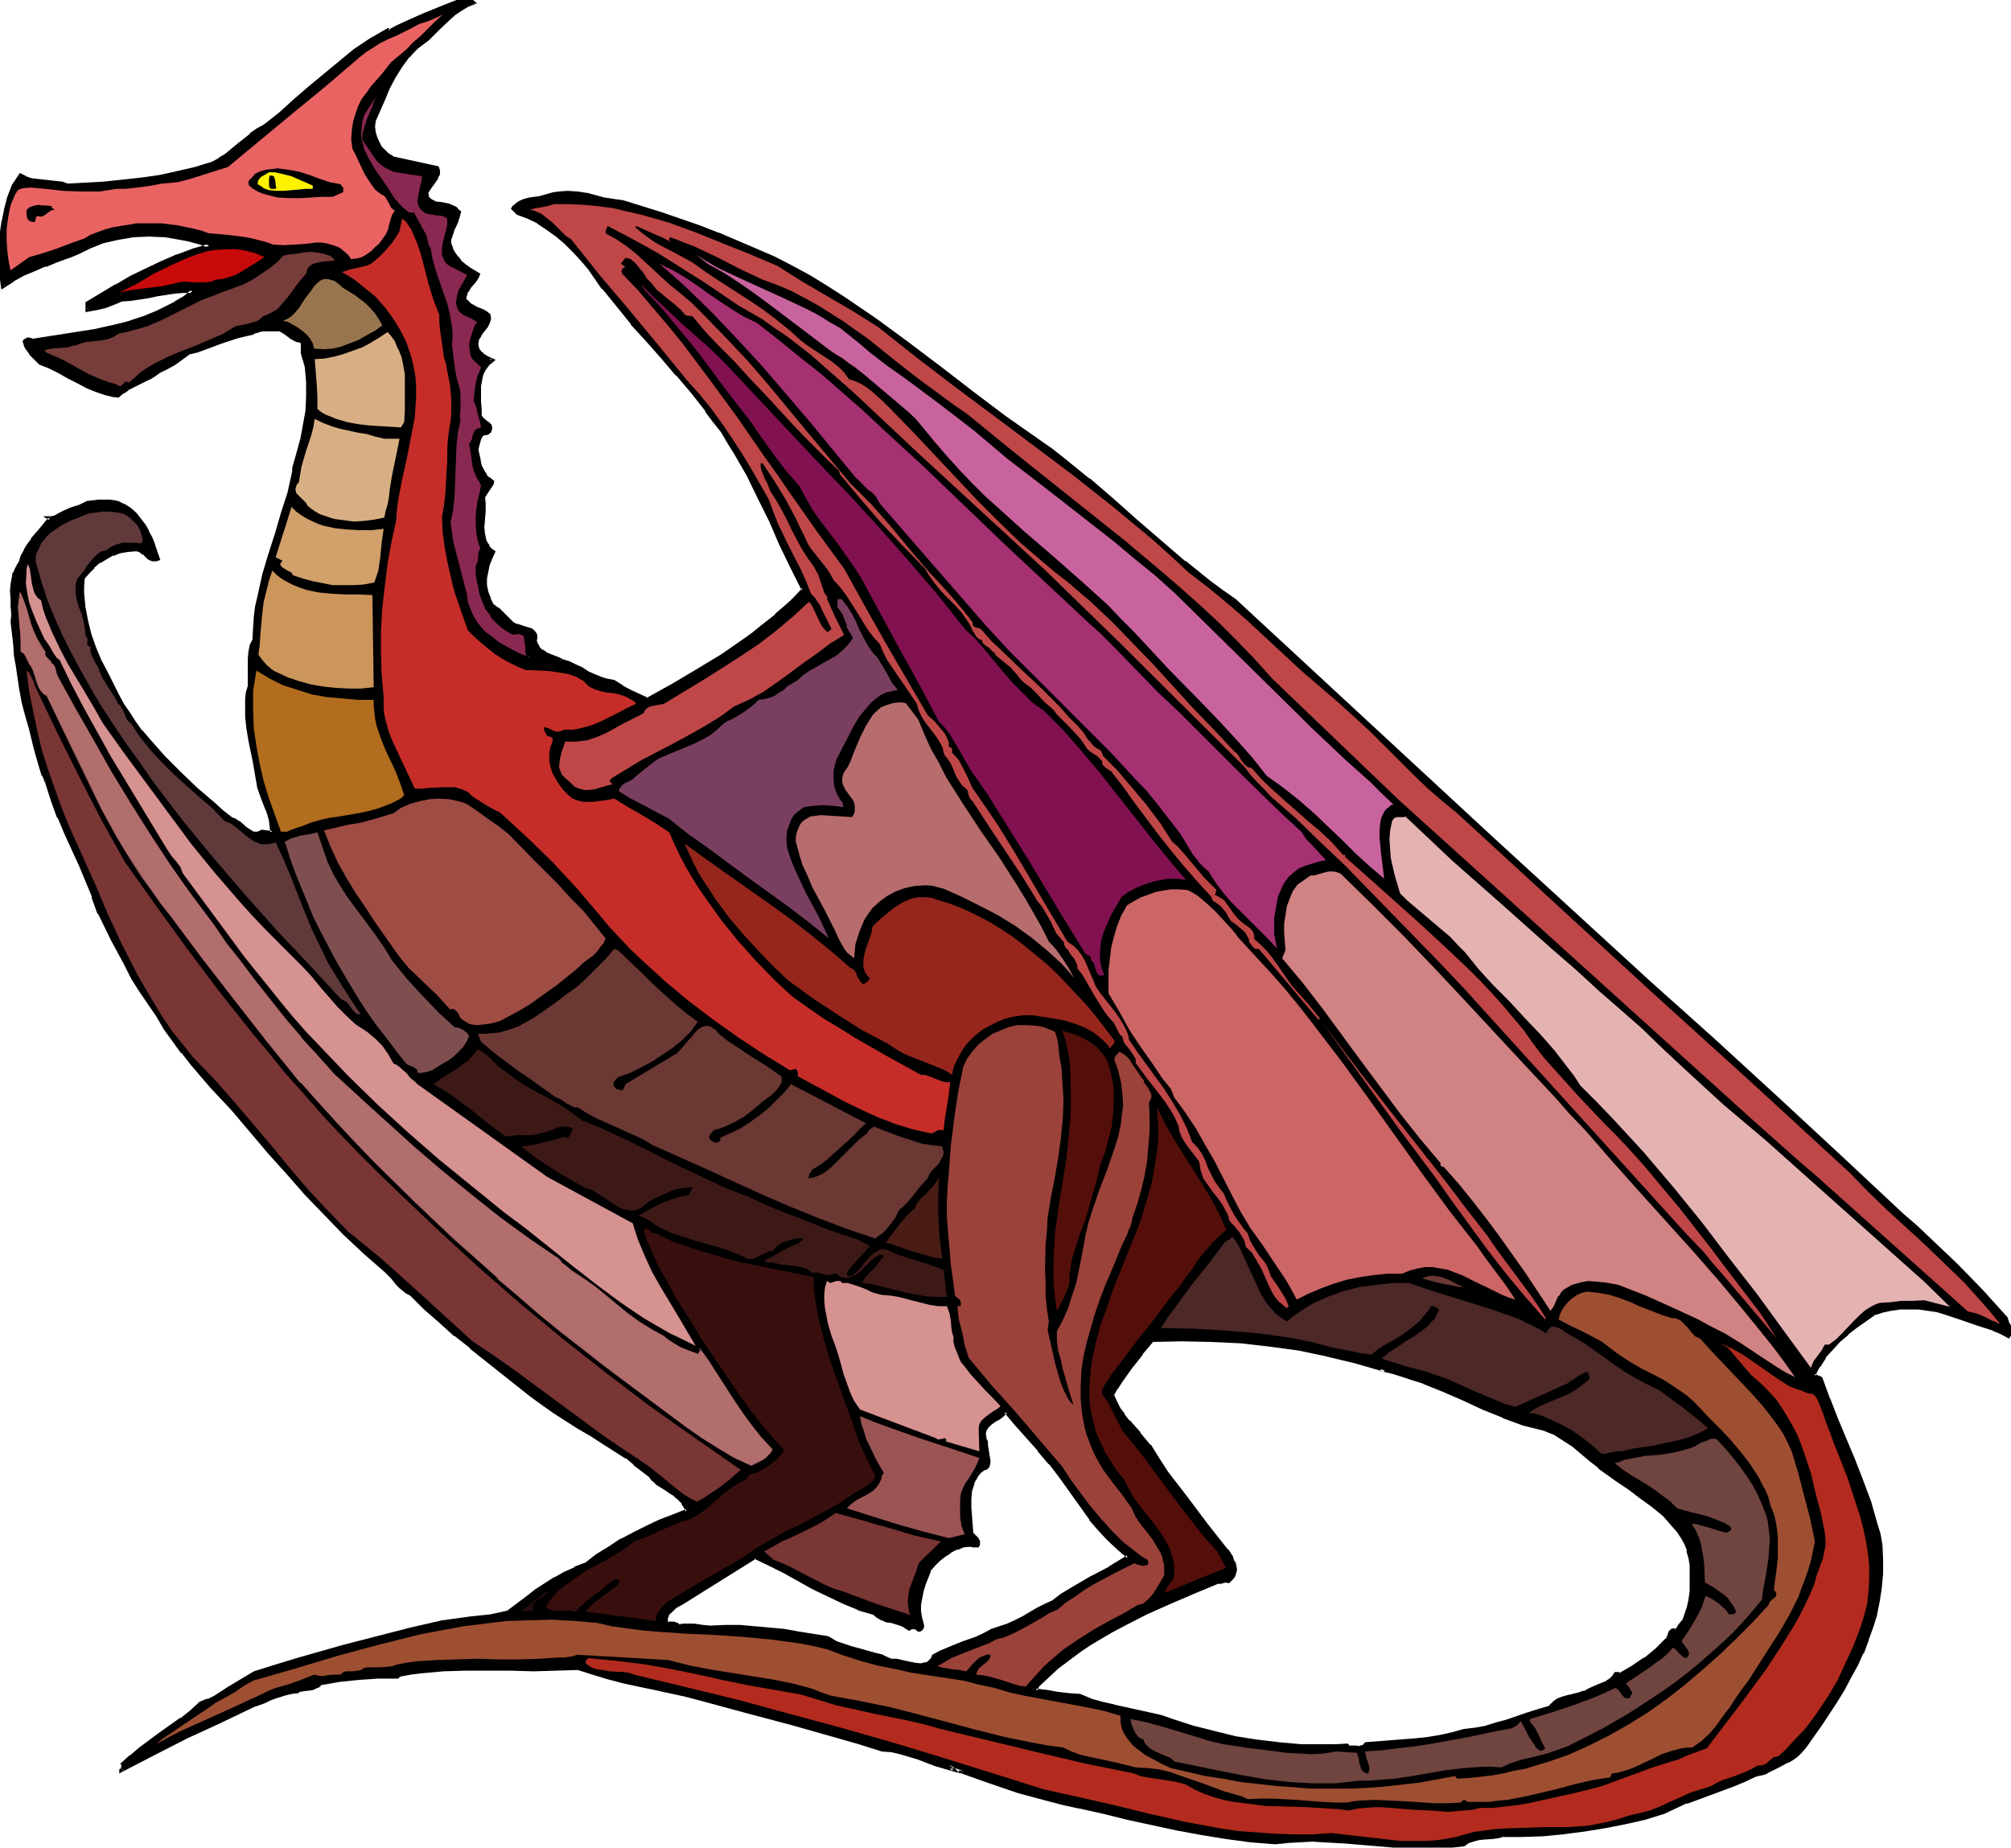 <svg xmlns="http://www.w3.org/2000/svg" fill-rule="evenodd" height="450.535" preserveAspectRatio="none" stroke-linecap="round" viewBox="0 0 3035 2788" width="490.455"><style>.brush1{fill:#000}.pen1{stroke:none}.brush5{fill:#bf4747}.brush16{fill:#d69191}.brush18{fill:#b26d6d}.brush20{fill:#7a3535}.brush29{fill:#6b3833}.brush31{fill:#540f0a}</style><path class="pen1 brush1" d="M2086 2066v1l-20-6-21-6-42-11-43-8-44-7-44-4-44-3-45-1-44 1-17 20-15 21-16 20-6 11-6 11 4 11 6 10 6 10 8 9 16 18 15 19 13 20 14 21 29 39 31 39 30 38 7 12 3 6 2 6 1 6-1 6-2 3-2 3-2 2-3 3h-9l-4 1-4 1-36 15-36 15-35 16-35 17-17 10-17 10-17 10-17 11-16 12-16 12-15 14-15 14-2 6 17 3 17 3 16 2 16 1 17 7 17 5 18 4 18 4 36 7 17 5 17 6 32 10 32 8 32 7 32 6 33 4 34 3h51l18-2 3 4h18l3-1 2-1 2-3 76-6 19-2 18-3 18-4 17-5 17-2 17-4 16-4 15-5 31-10 17-5 17-5 3-4 3-2 7-5 7-3 7-2 4-2h4l8-2 9-3 8-4 10-4 11-5 6-2 5-4 4-4 3-5h4l1 1h2l19-11 18-12 18-14 16-16 2-2 1-3 1-2 1-3 1-2 2-2h2l3 1 5-5 4-5 3-5 3-6 4-12 3-13 1-13 1-14v-27l-2-11-3-11-4-10-5-9-6-9-7-9-7-8-7-8-17-14-18-14-18-12-17-13-14-9-14-11-13-10-14-11-13-11-14-10-14-8-8-4-8-2-15-4-16-5-31-11-30-13-30-13-29-13-30-13-16-5-15-5-16-5-16-3v-1zM715 4l-10 4-9 5-9 7-9 7-17 16-16 16-8 6-7 6-8 7-6 7-11 15-10 16-9 16-8 17-14 34v17l2 7 3 8 4 7 6 6 6 6 7 4 68 15 1 4v4l-1 4-2 4-9 13-4 7-1 3v3l1 3 2 3 4 3 5 2 11 1 9 3 5 1 4 3 4 3 4 3-1 6-2 6-6 11-4 12-1 6-1 7 3 7 4 8 5 6 5 7 6 5 7 5 13 9-2 4-3 5-7 9-3 4-3 5-2 5v5l4 4 4 4 10 5 10 5 4 3 5 3 1 3v3l-2 5-3 5-8 11-4 5-2 6v11l2 4 2 3 4 3 7 5 8 4-5 3-3 4-4 5-2 5-2 5-2 5-2 12v23l1 12 1 11 2 3 7 6 3 2 2 2 1 4-1 3-1 2-2 3h-4l-4 1-2 3-3 4-2 8-1 8 2 14 2 7 2 7 3 6 3 5 5 6 6 4-1 4-1 2-4 6-2 2-2 3-4 6 2 11-1 11-1 11v23l1 5 1 5 2 5 3 4 4 4 4 4-4 9-3 10-3 10-1 11v10l1 11 4 10 5 9 8 6 7 7 8 8 8 7 5 3 6 2 12 3 6 2 4 4 1 2v13l1 3 3 5 5 5 6 3 7 3 13 6 6 3 10 3 10 4 9 5 9 5 9 5 10 4 9 3 10 2 13 8 13 6 13 6 13 7 39-21 37-23 37-23 37-25 11-8 11-9 22-18 22-19 10-10 10-11-18-34-16-34-16-35-17-35-17-34-18-33-10-17-11-16-11-16-12-16-22-28-23-26-22-26-23-26-23-25-21-27-22-27-21-28-11-14-12-13-13-13-14-11-13-11-15-9-15-7-16-7-7-6 2-3 3-3 6-4 7-2 7-2 16-2 7-2 7-3 7-2 7-1h14l14 1 14 2 27 6 13 3 14 2 29 9 29 9 29 10 29 10 28 11 29 11 56 24 26 14 27 15 25 15 26 16 25 17 25 18 49 36 48 37 48 37 49 36 50 35 20 15 19 14 38 30 36 31 36 32 36 31 36 31 37 29 20 14 19 14 388 359 239 219 47 42 48 43 96 88 96 89 47 44 46 43 22 19 20 19 20 19 20 19 38 39 38 41v4l2 3 3 7 1 3v7l-3 4-11-6-12-5-24-9-24-8-23-8-14-3-13-3-14-1-15-1-14 1-14 1-13 3-13 4-26 20-13 10-13 11-11 12-11 13-9 13-4 7-3 7 11 5 11 32 13 30 26 62 12 31 11 31 10 32 4 17 3 16 2 22v21l-2 21-4 21-4 20-5 19-8 20-7 19-9 18-9 18-10 18-11 18-23 35-24 34-6 7-6 6-8 5-7 5-15 8-16 7-2 2-1 1h-5l-4 1-5 1-17 8-17 7-35 13-35 13-17 7-17 8-29 9-30 7-31 7-31 5-32 3-31 3-30 1-30 1-7 1-7 1-15 1-8 1-8 2-7 3-6 4-17 2-18 2h-35l-35-2-36-3-35-3-36-2-17-1-19 1-17 1-19 2-37-3-38-5-37-6-37-7-74-16-37-9-36-8-23-5-23-5-45-13-44-15-44-15 2-1-2-3-1-1-4-2-5-1-5-1v-1l-1 2 5 5-27-8-27-10-27-8-13-2-14-2-35-11-34-9-68-19-67-19-70-19-23-6-47-10-23-5-24-5-22-6-23-6-23-8-33 1-34 1-34-1h-69l-33 2-33 2-16 2-17 3-3 4-30-1-29 2-29 3-28 5-4 4-4 2-4 1-5 1-9 1-5 1-4 2-9 1-8 2-17 6-8 3-8 3-17 7-50 23-50 24-50 25-49 26v-9 1l14-13 15-12 30-22 31-22 15-12 15-12 11-5 10-5 21-12 19-13 20-12 35-10 33-10 66-19 67-18 35-8 35-8 13-3 14-3 29-3 29-3 14-3 14-4 27-21 14-10 14-10 15-8 14-9 16-7 16-6 17-13 19-12 18-12 19-10 20-9 20-9 20-9 20-7-3-7-3-6-6-6-6-5-6-5-7-4-14-7-5-6-5-6-12-10-13-10-11-10-36-22-18-11-18-11-36-23-18-13-17-13-92-72-24-19-22-20-23-20-22-22-5-2-6-4-4-4-5-5-8-10-9-9-32-28-31-29-29-30-29-30-28-32-28-31-27-32-28-33-31-33-30-34-14-18-14-18-13-19-11-19-13-19-13-18-11-19-11-20-20-39-20-39-9-25-10-24-10-25-11-23-11-24-10-24-9-25-8-25-6-13-5-13-8-28-7-29-7-28-4-16-3-16-5-34-3-17-1-17-4-33 1-12-1-12-1-11v-23l2-11 2-5 2-5 3-5 4-6 3-9 4-9 5-9 6-8 13-15 13-16-2-2h5l5-1 8-3 4-2 4-3 7-4 7-1 7-2 6-3 6-3 8-1 9-1h16l8 1 8 2 7 3 7 5 9 8 7 9 6 8 6 10 5 9 4 11 6 20-2 1-3 1h-2l-2-1-4-2-4-4-4-4-4-3-5-2h-2l-3 1h-11l-11 2-11 4-10 5-10 6-9 8-8 8-8 10v33l1 11 4 21 5 20 7 20 9 19 9 19 10 18 7 15 8 14 8 14 10 14 10 13 11 13 23 26 24 24 25 24 27 23 12 11 13 10 6 3 6 3 11 10 6 4 5 2 3 1h4l3-1 4-2 15 1-1-8-1-9-3-9-2-8-8-18-6-17-2-18-3-17-8-35-2-17-2-18-1-18 1-9 1-10 2-9 1-10v-32l1-10 2-10 4-10 1-16 1-17 2-16 3-16 7-32 9-31 10-30 10-32 9-30 8-32v-5l6-21 6-22 4-22 4-22 1-22v-22l-1-11-2-11-2-11-3-11-1-2 1-2v-8l-1-2-1-2-3-2-4-1-4-1-6-5-4-2-3-3-7-5h-28l-5 1-5 2-5 3-13 2-12 3-24 8-23 9-12 4-12 3-11 9-11 7-11 7-12 6-8 5-8 5-16 7-16 9-7 4-7 6-8-1-8-2-15-4-15-7-15-7-13-8-15-8-14-7-15-6-7-7-7-7-6-8-2-5-1-4 1-2 1-1 3-1h4l4 2 64-10 32-5 31-7 16-4 15-5 15-5 14-7 14-6 14-8 13-8 13-10h-14l-13 1-27 4-13 3-14 2-13 2-14 1-12 6-13 4-13 3-13 2v-9l44-27 22-12 23-12 23-11 24-10 23-8 25-7-10-4-11-3-11-3-12-2-11-2-12-2-24-1-24 2-12 1-11 2-23 5-10 4-10 5-16 7-17 7-17 6-17 7-16 7-17 7-16 9-15 10-2-18-1-20v-19l1-20 2-20 4-19 6-19 7-18 10-15 7 4 9 3 18 2 19 1 9 2 9 3 56-3 28-3 28-3 28-4 27-6 26-6 26-8 11-6 10-7 18-15 19-15 10-8 10-6 23-18 23-20 22-19 23-19 22-19 23-18 25-17 25-15 2 3 13-8 13-6 27-12 27-10 28-11h16l2 1 2 2zm803 2126-5 5-6 4-6 4-6 4-5 5-2 3-2 4-1 3v4l1 4 2 5v6l1 6 1 6 2 7v5l-1 5-1 2-2 2-2 1-3 2-5 4-4 5-4 6-2 6-2 5-2 6-1 13v13l3 27 1 13 3 3 5 4 1 3 1 2v3l-2 3-6-1h-5l-11 1-9 3-10 4-8 6-9 7-8 8-7 8-4 11-4 10-3 10-2 11-1 10-1 11 2 11 3 11v2l-2 2-2 1h-2l-2-1-3-2-3-1-3 1-3 2-6-5-7-3-14-3-7-2-6-2-7-4-6-5-23-7-23-10-23-10-22-11-44-24-22-12-22-11-57 35-56 35-4 3-5 3-4 4-4 4-3 4-2 4v4l2 4h5l5 1 4 1 4 3 6-1 6-1 11 1 6 1h6l12 2 22-1h23l22 1 22 2 23 3 22 4 43 7 11 6 12 5 12 4 12 3 25 6 11 4 12 5h4l4 1 9 1 10 3 10 2h13l4-1 4-2 2-2 3-4 2-4 11-5 11-5 22-9 22-8 11-5 11-6 12-4 12-4 12-6 11-6 22-13 12-6 12-5 13-10 14-9 29-17 29-15 28-17-15-13-15-14-14-15-13-15-14-22-15-21-16-21-16-20-17-20-17-20-17-19-16-19z"/><path class="pen1 brush1" d="M2089 2066h-6v1l4-3-20-6-21-6-42-10-43-9-44-6-45-5-44-3-45-1-45 2-18 20-16 21-15 21-7 11-6 12 5 12 5 10v1l7 9 8 10 16 18 15 18 13 21 14 20 29 40 30 39h1l31 38h-1l7 11 3 6h-1l2 6 1 5-1 6v-1l-1 3v-1l-2 3-2 2-3 3 2-1h-4l-5 1h-4l-5 1-36 15-36 16-35 15-36 18-17 9-17 10-17 10-16 12-16 11v1l-16 12-16 14-15 14-3 10 19 4 17 3 17 2 16 1-1-1 16 7 1 1 17 5 18 4 19 4 35 7 17 5 17 6 32 10 32 8 32 7 33 6 33 4 34 2 34 1 17-1 18-1-2-1 4 4 12 1h8l3-2 3-1 3-4-2 2 76-6 18-2 18-3h1l17-4 18-6h-1l18-2 16-3h1l16-4 15-5 31-11 16-5 18-5 4-4 3-2 6-5 7-3 7-2 4-1 4-1 8-2 9-2v-1l8-3 11-5 17-7 4-4h1l4-5 4-5-3 1h2-1l2 1v-1l2 1 2 1 20-12 19-12 17-14h1l16-16 2-2v-1l1-2 1-1v-3 1l1-3 1-2v1l2-2-2 1h2-1l5 1 6-6 4-6 3-5 3-6 5-12v-1l3-12 1-14 1-14v-27l-2-12-3-11h-1l-4-10-5-9v-1l-6-9-6-9h-1l-7-8-7-8h-1l-17-14-18-14-17-13-18-12-14-10-14-10-13-10-13-11-13-11-14-10-15-8-8-4-8-3-16-4-15-5-31-11-30-12-30-14-29-13-30-12h-1l-15-6-15-5-16-4-16-4 2 3v-1h-6l1 3 17 4 16 5 15 5 16 5h-1l30 12 30 13 30 14 30 12 1 1 30 11 16 4 16 4 7 3 8 3 14 9 14 9 13 11 13 11 13 10v1l14 10 14 10 18 12 17 13 18 13 17 14 7 8 7 8 7 8 6 9 5 9 4 10h-1l3 11v-1l2 12v-1 41-1l-2 14-3 13v-1l-4 12-2 6v-1l-4 5-4 5h1l-5 5 3-1-4-1-4 1-2 2-2 2v1l-1 2v1l-1 3v-1l-1 3-1 2v-1l-16 16-17 14v-1l-19 13-19 11 3-1h-2 1l-2-1h-6l-4 6-4 4-5 3h1l-17 7-11 5-7 4v-1l-8 3-9 2h1l-4 1h-1l-4 1-7 2-8 3-7 5v1l-3 2-3 4 1-1-17 5-16 5-32 11-15 4-16 5h1l-17 3-17 2-18 5-18 4-18 3-18 2-77 6-3 4 1-1-3 2 1-1-3 1-3 1h1l-4-1h-11l2 1-4-4-19 1h-51l-34-3h1l-34-4-32-5-32-8-32-8-31-10-17-6-18-4-36-8-18-4h1l-18-4-18-5h1l-17-7-16-1-17-2-17-3-17-2 3 3 2-6-1 1 15-14 15-14 16-12 16-12 16-11 17-10 17-10 17-9 35-18 36-16 35-15 36-15h-1 5l4-1 4-1h-1l6 1 4-4 2-2 1-1 2-3 1-3 2-7-1-6v-1l-2-6h-1l-2-6v-1l-7-11h-1l-30-38-30-40-30-39-13-20-13-21h-1l-15-18v-1l-16-18v1l-8-10h1l-7-9-5-10-5-11v2l6-11v1l7-11 15-21 16-20h-1l17-20-2 1 44-1 45 1 44 2 44 5 44 6 43 9h-1l42 10 21 6 24 7v-4h-6 6zM713 6l1-4-10 4-9 5h-1l-9 6v1l-9 7-17 16-16 16-8 6-7 6-8 7-6 7-12 15-10 16v1l-8 16-8 17-15 35v9l1 8 2 8 3 8 4 7 6 7 6 6 8 5 68 15-2-2 1 4v-1 4-1l-1 4h1l-2 4v-1l-9 14-4 6v1l-2 3v4l1 4 3 4 4 3h1l6 3 10 1 9 3 5 1 4 2 4 3h-1l4 3-1-3-1 7-2 6v-1l-5 11v1l-5 11-1 7-1 7 3 8 1 1 3 7 5 7h1l6 7 5 5h1l7 6 13 8-1-4-2 5-3 4-7 9-4 4-2 6-2 6v7l4 4 5 4 10 5 9 5 5 3 4 3-1-1 1 3v-1 3-1l-2 5h1l-4 5-7 10-4 6-3 6v8l1 5 2 4 2 4 4 3v1l8 5 8 3-1-5-5 4-3 4-1 1-3 4-3 5-2 6-2 6-2 11v24l1 12 1 12 4 4 6 6 3 2 2 2v-1 3-1 3l-1 2-2 2 2-1h-5l-4 2-3 4-3 4-3 8v1l-1 8 2 15 2 7 2 7 3 6 4 6 5 6 6 4-1-3-1 4 1-1-1 3-4 5-2 3-2 2-4 7 1 12-1 11v11l-1 11v12l1 5v1l2 5 2 5 3 5 4 4 5 4-1-3-4 9h-1l-3 10-3 11-1 10v12l1 10 4 10v1l6 10 8 6 15 15 9 8 5 3 6 2 13 3h-1l5 2v-1l4 3h-1l1 2 1 2v-1 3l-1 4v4l2 3v1l3 6 6 5 6 3 7 4 13 5 8-2-6-3-13-5-7-3h1l-6-4v1l-5-5 1 1-3-6v1l-1-3-1-3v1l1-4v-4l-1-3-2-3-4-4-5-2h-1l-12-4-6-2v1l-4-3v1l-8-8-15-15h-1l-8-6 1 1-5-10 1 1-4-10-2-10v-10l2-10 2-10 4-10 5-11-7-5 1 1-4-5h1l-3-4-2-4-1-5-1-5v1l-1-11 1-11v-1l1-11v-12l-1-11v2l3-5 2-3 2-3 4-6 2-3 1-5-7-6v1l-5-5h1l-4-6-3-6v1l-2-7-1-7v1l-3-14v1l2-9v1l2-8 2-3h-1l3-3-1 1 4-2-1 1 5-1 3-3h1l1-3 1-4-1-5-3-3-4-3 1 1-7-6 1 1-3-4v1-10l-1-12v-23l2-11 1-5 2-5 3-5 3-4 3-4v1l8-7-11-5-8-5h1l-4-3 1 1-3-4v1l-1-4v1l-1-5v1-4 1l1-4-1 1 3-6v1l3-6 8-10 3-6 2-6v-3l-1-5-5-4-5-3-10-4-9-5-4-4-4-4 1 2v-5 1l2-5h-1l3-4 3-5 7-8 4-6 3-7-15-9-7-5-6-5-5-7v1l-5-7-4-7 1 1-3-8v1-7 1l2-6 4-12v1l5-11v-1l2-6 2-8-5-4v-1l-4-3h-1l-4-2-5-2-10-2-10-1h1l-6-3-4-3 1 1-2-3v1-3 1-3l-1 1 1-3 4-6 10-14 1-4h1l1-4v-5l-2-6-69-15h1l-8-5 1 1-6-6-6-6 1 1-4-8-3-7-2-7-1-8 1-8-1 2 15-34 7-17 9-17 10-16 11-15v1l6-7 7-7 8-6 8-6 16-16 17-16 9-8-1 1 9-6 10-6 13-5-7 1z"/><path class="pen1 brush1" d="m842 997 6 3 10 3 9 4 9 5 10 5 9 5 9 4h1l9 4h1l10 2-1-1 12 8h1l13 7 13 6 14 6 40-21 38-22 37-24 37-24 10-9 11-8v-1l23-18 22-19 10-10 11-12-18-36-17-35-16-34-16-35-17-34-19-34-10-17-10-16-12-16-12-15-22-28-23-27-22-26-23-26-23-25-21-26-22-27-20-29h-1l-11-14-12-13-13-13-14-11-14-11-14-9h-1l-15-8-16-6h1l-7-6v4l3-4-1 1 3-3 6-4-1 1 7-3 7-1 15-2h1l7-2 7-3 7-2 7-1h-1 28l13 3 27 6 14 3 13 2 29 9 30 9 28 10 29 10 29 10h-1l29 12 56 24 26 13 26 15 26 15 25 17 25 17 25 17 49 36 49 37 48 37 49 37 50 35 19 14 20 15v-1l37 30 36 31 36 32 36 31 36 31h1l37 29 19 14 20 14h-1l388 359 239 219 47 42 48 43 96 88 96 89 93 87 22 19 20 19 20 19 20 19 38 39 38 41-1-1 1 3 2 4 3 7h-1l2 3v-1 4-1l-1 3-2 3 3-1-11-6-12-5-24-8-24-8-23-9-14-3-14-3-14-1-15-1-14 1-14 1-13 3h-1l-13 5-27 19v1l-13 10-13 11-11 12v1l-11 12-9 13v1l-4 7-4 9 12 7-1-2 12 31v1l13 31 25 61 12 31 11 31 10 32 4 16 4 17v-1l1 22v21l-2 21-3 20-5 20-5 19-7 20v-1l-8 19h1l-9 19-10 18-10 18-11 18-22 34-25 35h1l-6 7v-1l-6 6-7 5-8 4h1l-16 8-16 8-2 2 1-1-2 1h1l-4 1h-5l-5 2-17 8-17 7-35 12-35 13v1l-17 7-17 8-29 8-30 8-31 6-31 5-31 4-31 2-30 1-31 1 2 5h-1 30l30-1h1l31-3 31-4 31-5 31-6 31-7 29-9 17-8 17-8v1l35-13 35-13 17-7 17-8 4-1 5-1 4-1 3-1 2-2-1 1 16-8 15-8h1l7-4 7-5 1-1 6-6 6-7 24-34 23-35 11-18 10-19 10-18 8-18h1l7-19v-1l7-19 6-19v-1l4-20 3-20 2-21v-22l-1-22-3-17-5-16-9-32-12-32-12-31-26-62-12-31v1l-12-33-12-5 2 3 3-7 4-7v1l9-14h-1l11-12 11-12 13-11h-1l13-10 27-19h-1l13-4h-1l14-3 14-2h-1 29-1l14 2 14 2 13 4 24 8 23 8 25 8h-1l12 5 13 7 4-6 1-4v-4l-1-4-4-7-1-4v1l-1-4-38-42-38-39-20-19-20-19-20-19-22-19-93-87-96-89-96-88-48-43-47-42-239-219-388-359-20-14-19-14-37-30v1l-36-31-36-31-36-32-36-31h-1l-37-30-19-15-20-14-50-35-49-37-48-37-49-37-49-36-25-17-25-17-25-16-26-16-26-14-27-14-56-24-28-12h-1l-28-11-29-10-29-10-29-9-29-9h-1l-14-2-13-2-26-7h-1l-13-2h-1l-14-1-14 1-7 1h-1l-7 2-7 2-7 2-15 2-8 2-7 3-6 4-3 3h-1l-3 5 9 9 16 6 15 7h-1l15 10 14 10 13 11 13 13 12 13 11 13 20 29h1l22 27 21 26v1l23 25 23 26 22 26v-1l23 27 22 28h-1l12 16 12 15 10 17 10 16 19 33 17 35 17 34 15 35 17 35 17 34 1-4-10 11-10 10-22 19h1l-23 18-11 9-11 8-36 25-38 23-37 22-38 21h2l-13-6-13-6-13-7h1l-13-8-11-2-10-3h1l-10-4-9-4-9-6-9-4-10-5-10-3-8 2z"/><path class="pen1 brush1" d="m2266 2767-7 1h1l-7 1-16 1-7 1h-1l-7 2h-1l-7 3-7 5 2-1-18 3-18 1h1l-18 1h-17l-35-2-71-7-36-2h-36l-17 1h-1l-18 2h1l-38-3-37-5-37-6-38-7-73-16-37-9-37-8h1l-23-5-23-5-45-13-45-15-43-15 1 5 4-3-4-5-2-2-4-1-1-1-4-1-5-1 2 3v-6l-8 7 7 7 2-5-26-8-27-9-27-8-14-3-13-2-35-10-34-10-68-19-68-18-69-19-23-7-47-10-24-5h1l-24-5-23-5-23-7-22-8-34 2H702l-33 1h-1l-33 3-16 2-17 3-4 4 2-1-30-1-29 2h-1l-29 3-28 6-5 4 1-1-4 2-4 1-4 1-10 1-4 1-5 3 1-1-10 1-8 2-17 6-8 3-8 4-17 6-50 24-50 24-50 25-49 25 4 3v-9h-6v7l19-17 14-12 31-22 31-22 15-12 14-12 11-4 10-6h1l20-12 20-12 20-13-1 1 34-11 34-9 66-19 67-18 34-8 36-8 13-4 14-2 29-3 29-4 14-2 14-4 28-22 14-10 14-9 14-9 15-8 15-8v1l16-6 18-14 18-12 19-11h-1l20-10 19-10 20-9 20-8h-1l24-9-4-9-4-6-1-1-5-6-6-5-7-5-7-5-14-7 1 1-5-6-5-6-12-10v-1l-13-9-12-10-35-22-18-12-18-11-37-22-17-13-17-13-93-73v1l-23-19-22-20-23-20-22-22-6-3-5-3-5-4h1l-5-5v1l-8-11-9-9-32-28-31-29-29-30-29-30-28-32-28-31-27-32-28-33-31-33-30-34-15-18h1l-14-18-12-19-11-19-14-18-12-19-12-19-10-19-21-39-20-39h1l-9-25-10-25-11-24-11-23-10-24-11-25h1l-10-24-8-25-6-13h1v15l8 25 9 25h1l10 24 11 24 11 24 10 24 10 24h-1l9 25h1l19 39 21 39 10 20 12 19 13 19 13 19 11 19 13 18 13 18h1l14 18 30 35 31 33 28 33 27 32 28 31 28 32 29 30 29 30 31 29 32 28 9 9 8 10 5 5 5 4 5 4 6 3-1-1 22 22 23 20 22 20h1l23 18v1l92 73 18 13 17 12 36 23 19 11 17 11 36 23v-1l12 10v1l12 9 13 10h-1l5 6v-1l6 6 13 8 7 5 7 4h-1l6 5 6 6h-1l4 6 3 6 1-4-20 8-21 8-19 9-20 10-19 10h-1l-18 12-18 11-18 14 1-1-16 6v1l-16 7-14 8h-1l-14 9-14 9-14 11-28 21h1l-13 3-14 3-29 3-29 4-14 2h-1l-13 3-35 8-35 9-66 17-67 19-33 10-35 11-20 12-20 12-20 13-10 5v-1l-12 5-14 13-15 12v-1l-31 22-31 23-14 12h-1l-14 13 5 2v-1h-6v13l54-28 49-25 50-23 50-24 17-6 8-4 8-3 16-5 9-2h-1l10-1 4-3v1l4-1 10-1 5-1 4-2 5-2 4-4-2 1 28-5 29-3 29-2h31l4-4-1 1 16-3 16-2 33-3 33-1h69l34 1 34-1 33-1 22 7 23 7 23 6 23 5 24 5 46 10 23 6 70 19 68 18 67 19 35 10 35 11 14 1 13 3 27 8 26 10 38 11-14-13v4l2-2-4-2v3l6 2 5 1h-1l4 1 2 1h-1l2 2v-3l-5 4 48 17 44 15 45 12 23 6 23 5h1l36 8 36 9 74 16 38 7 37 6 37 5 38 3 19-2 17-1 19-1 17 1 36 2h-1l71 6h1l35 2h35l18-2 18-2 7-5 7-2h-1l8-2h-1l8-1 15-1 7-1h1l7-2-2-5z"/><path class="pen1 brush1" d="m69 1169-5-13-8-28-7-29-7-28-4-16v1l-3-17-6-34-2-17-2-16-4-33 1-12v-12l-1-11v-23 1l2-11 2-5h-1l3-5 2-5 4-5 3-10 4-9 6-8 6-8h-1l13-15v-1l15-17-4-3-2 4h5l6-1 8-4 4-2 4-2 8-4h-1l7-1 7-3 6-3 6-3h-1 9l8-1 8-1 8 1 8 1h-1l8 2 7 3h-1l7 5v-1l9 8 7 9v-1l6 9 6 9 4 9 4 11v-1l7 21 1-3-3 1h1-4 1l-3-1 1 1-4-3 1 1-4-4-4-4-5-3-5-2h-18l-11 2-11 4v1l-10 5h-1l-10 6-9 8-8 8v1l-8 10-1 11v23l1 11 4 21 6 21 7 20 8 19 10 19 10 18 6 15 8 14v1l9 14 9 13 10 14h1l11 13 23 26 24 24 25 24 27 23 12 11 13 11 7 3v-1l5 4v-1l11 10 6 4 6 3 4 1h4l4-2 4-2-2 1 18 1v-12l-2-9-2-9-3-8v-1l-7-17-6-17-3-17-3-17-7-35-3-18-2-17v-27l2-9 2-9v-1l1-10v-32 1l1-11 2-10v1l4-10v-17l2-16 2-17 3-16v1l7-32 9-31 10-31 10-31 9-31 8-32v-5 1l6-21 5-22 5-22 3-22 2-22v-23l-1-11-2-11-2-11v-1l-3-11v1l-1-2v1l1-2v-9l-1-4-2-2-4-3h-5 1l-4-2h1l-7-4-3-2v-1l-3-2-8-5-12-1h-17l-6 1-5 2-6 3h2l-13 2-13 3-23 9-24 8-12 4-13 4-11 8-11 8h1l-11 6-10 11 12-6 11-6 11-8 11-8h-1l13-3 11-4 24-9 24-8 12-3 13-3 5-3v1l5-2 5-1h-1 28-2l8 5 3 2h-1l4 2v1l7 4 4 2 5 1-1-1 3 2-1-1 1 2v-1 3-1 6-1 8l3 11v-1l3 11 1 11 1 11v22l-1 22-4 22-4 22v-1l-6 22-6 21v6-1l-7 32-10 31-9 31-10 31-9 30-7 32-4 17-2 16-1 16v1l-1 16 1-1-5 10-2 10-1 11v41l-3 10-1 9v28l2 18 3 18 7 34 3 18 3 17v1l6 17 7 18v-1l3 9 2 8 1 9 1 8 3-2-16-2-4 2-3 1h1-4 1-3l-5-3-6-4 1 1-11-10h-1l-6-4-6-2h1l-13-10-12-11-27-23-25-24-24-24-23-26-11-13v1l-10-14-9-14-9-13-8-15-7-14-9-18-10-19-8-19-7-20-5-20-4-21-1-10-1-11v-11l1-11-1 1 8-9 8-8h-1l9-8v1l10-6 10-6v1l10-4 11-2 11-1h5-1l5 2h-1l4 3v-1l4 4 4 4 4 2 3 1h6l6-2-8-23v-1l-4-10-5-9v-1l-5-9-7-9-7-9-9-8-8-5-7-3-1-1-7-2-8-1h-18l-8 1-9 1-6 3-6 3-7 2-6 2-9 4-4 2-4 2-7 4-5 1h1-13l9 6-1-4-13 16-13 15v1l-6 8-5 8v1l-5 9-3 10v-1l-3 5-3 6-2 5h-1l-1 6-2 11-1 11 1 12v11l1 12-1 12 4 34 1 16 3 17 5 34 3 16v1l4 16 8 28 7 29 8 28 4 13h1l5 13v-15z"/><path class="pen1 brush1" d="m251 552-13 6-8 5-7 5-16 8-16 8-8 5v1l-6 5 2-1-9-1-7-2-15-4-15-6-14-7-14-8-14-8-15-7-15-6h1l-7-7-7-7-5-8v1l-2-5v1l-1-5-1 2 1-1 1-1-1 1 3-1h-1 4-1l5 2 65-10 31-6h1l31-7 15-4 15-4 15-6h1l14-6 14-7 14-7 14-9 19-14-22-1-14 1-26 4-14 3-13 3-13 1-15 2-12 5-13 4-13 3h1l-14 3 3 2v-9l-1 2 45-27h-1l22-12 23-12 23-11 24-9h-1l24-8 33-10-18-7h-1l-10-3-11-3h-1l-11-2-12-2-12-1-24-1-24 1h-1l-11 1-12 2-22 6-11 4-10 4-17 8v-1l-16 7-17 6-17 7v1l-17 6-16 8-16 8-15 10 4 2-3-18v1l-1-20v-19l1-20 3-19 4-20v1l5-19 7-18 10-15-4 1 8 4 1 1 8 2 19 3 19 1 9 2h-1l9 3 57-4 28-2 28-4 28-3 27-6h1l26-7 26-8 11-6h1l9-6 1-1 18-15 18-15 10-7 11-6v-1l23-18 23-20 22-19 23-20h-1l23-18 23-18 24-16 25-15-3-1 3 4 15-8 13-7 27-11 28-11 27-11h-2l5 1h1l6-1h-1l5 1-1-1 3 1h-1l2 2 7-1-6-5-3-2h-12 1-6L666 9l-27 11-27 12-13 6-13 7 3 1-3-4-28 16-24 16-23 19-23 19-23 19-22 19-22 20-23 18-11 6-10 7v1l-19 15-18 15-10 6h1l-11 6-26 8-26 6-27 6-28 4-28 3-28 3h1l-56 3-8-3h-1l-9-1-18-2-18-2-9-3h1l-10-5-12 18-7 18-5 19v1l-4 19-3 20-1 20v19l1 20 3 22 19-12h-1l16-9 17-7 16-7v1l17-7 16-6h1l17-7 16-8 10-4 10-4 22-5 12-2 11-2 24-1 24 1 12 2 11 2 11 2 11 3 11 3h-1l11 4v-6l-24 7-24 9h-1l-23 10-23 11-23 11-22 13h-1l-45 27v15l17-3 13-3 13-5 12-5h-1l14-1 14-2 13-2 14-3 26-4 13-1h14l-2-5-12 10-14 8h1l-14 7-14 7-15 6h1l-15 5-15 5-16 4-31 7h1l-32 5-64 10 2 1-5-2-5-1-4 2-2 1-2 3 2 6v1l2 4 6 8v1l7 7 8 8 15 6 14 7 14 8 14 7 15 8 15 6 15 5h1l8 2 9 1 8-7v1l7-5h-1l16-8 16-8h1l8-5 7-5 10-11zm1267 1574-7 7 1-1-6 5-7 4-6 4-5 6-3 3-2 4-1 3v5l1 5 3 5-1-1v6l1 6v1l2 6 1 6v6-1l-1 5 1-1-1 2v-1l-2 2h1l-2 1h1l-4 1-6 5-4 5-1 1-3 5v1l-2 5-1 1-2 6-1 6-2 13v14l4 40 9 8h-1l1 2 1 2v-1 3-1l-1 3 2-2-5-1h-6l-11 1-10 3v1l-10 4-9 6-9 7-8 8-7 9-5 11-3 10-4 10-2 11-1 11v11l1 11v1l4 11v-2l-1 2v-1l-1 2h1l-2 1 2-1h-3 1l-2-1-3-1-4-2-4 1-3 2h3l-7-4-7-3-14-4-7-2-7-2h1l-7-3h1l-6-5-25-8h1l-23-9-23-10-22-12-44-24-22-11-23-12-58 36-57 35-4 2-4 3-1 1-4 4-4 4-4 4-2 5v6l3 6h7l4 1 5 1h-1l5 3 6-1 6-1 11 1h6l6 1 12 1h45l22 1 22 2 22 3 23 3 43 8h-1l11 6h1l11 5 12 4 37 9 12 4h-1l12 5h5-1l5 1 9 1h-1l10 2 10 2 10 1h4l5-1v-1l4-1 3-3 3-4 2-5-1 1 11-5 11-5v1l22-9 22-8 1-1 11-5 10-6 12-3 12-4v-1l12-6 11-6 22-12 12-6 12-5 14-11 14-9h-1l29-16 29-16 31-18-17-16-15-14-14-15-13-15-14-21-15-22-16-20-16-21-17-20-17-20-17-19-18-21-2 6 16 19 17 19 17 19v1l17 20v-1l16 21 15 21 15 21 15 21v1l13 15 14 15 15 14 15 13v-4l-28 17h1l-29 15-29 17-15 9-13 10-11 5-12 6-22 13-12 6-11 5-12 4-12 4-11 6-11 5h1l-23 8-22 9-12 5-11 6-2 5-3 3-2 2-3 2v-1l-4 1h1l-5 1h1l-9-1-10-2-9-2-9-2h-9 1l-11-5-1-1-12-3-36-10-12-4-12-4h1l-12-7-44-7-22-4-22-2-22-2h-1l-22-2h-23l-22 1-11-1-6-1h-1l-6-1h-17l-6 1 2 1-4-3-6-2h-10l2 1-2-4 1 2v-5 1l2-5-1 1 3-4v1l4-4 4-4 5-3 4-2 56-35 56-35h-3l23 11 22 11 43 24 23 11 23 11 22 9 1 1 24 7-2-1 6 5 7 4h1l6 3 8 1 13 4 7 3h-1l8 5 5-3h-2 3-1l3 1v-1l3 2 2 2h4l3-2 2-3 1-3-3-12v1l-2-12v1-11 1l2-11 2-10 3-10 4-10 4-10h-1l7-8 8-8 9-7-1 1 9-6h-1l10-5v1l9-4 10-1 5 1h8l2-4v-7h-1l-1-3-8-8v1l-3-39v-13l1-12 2-6 2-6-1 1 3-6v1l3-6 4-5 5-4h-1l4-1 2-1 3-3 1-3 1-6-1-6-1-6-1-7v1l-1-7v1-6l-3-6 1 1-1-5v1-4l1-3-1 1 2-3 2-3 5-5-1 1 7-5 6-3 6-5 5-5h-4l2-6z"/><path class="pen1" style="fill:#ea6363" d="m622 65-7 8-8 7-17 14-7 9-7 9-16 18-7 10-7 9-5 10-4 11-4 13-2 13-1 14 2 15 5 9 4 9 9 19 5 8 6 9 6 8 8 6 4 2 3 3 4 7 4 8 3 3 3 2-3 4-2 4-3 10-1 4-1 5-2 5-2 4-10 14-6 5-6 6-7 5-7 4-7 2-9 1-5-7-6-5-6-5-7-3-7-2-7-2-8-1h-7l-16 2-16 1-17 1-16-1-11-4-12-3-12-3-12-2-25-3-25-2-11-4-12-3-24-5-24-3h-38l-12 2-12 2-12 2-11 3-11 4-11 4-10 6-20 7-21 8-21 7-21 6-28 20-3-14-2-16-1-16v-16l2-16 3-16 2-7 3-7 3-7 4-6 4-2 5-1 10-1 11 1 11 1 27 3 28 1h27l13-2 13-2h12l11-1 24-3 22-4 23-2 19-5 19-6 38-12 99-82 50-41 49-42 10-8 11-7 11-7 12-6 12-5 12-6 12-6 11-6 10-3 8-3 9-4 8-4-12 11-22 22-12 10z"/><path class="pen1" style="fill:#892851" d="m547 211 10 15 11 16 6 6 7 5 8 4 4 2 5 1 39 6-1 8-2 7-3 16-1 8 1 3 1 4 2 3 3 3 4 3 5 2 8 1 3 1h4l7 1 4 2 3 2v9l-2 9-5 19-1 9v9l2 4 2 5 3 4 4 3 27 14-6 11-7 12-2 7-1 6-1 6 2 7 2 5 3 3 4 3 4 2 9 4 8 5-4 6-5 15-2 7-1 8 1 7 1 7 3 6 13 12-2 6-3 6-3 12-2 14-1 13 4 10 2 10 3 10 2 10-2 1h-2l-4 2-2 3-2 4-2 8-2 4-2 3 3 17 2 16 2 7 3 8 4 7 4 7-2 11-3 12-2 12-1 12v13l1 12 2 12 4 12-2 3-1 3-1 13-1 3-2 3v15l3 15 3 15 6 15 3 7 5 6 4 7 6 6 5 5 6 5 8 5 7 4 5-1h5l3 1 2 1 2 3v2l1 7 1 7v7l1 3 1 2 3 2h3l-17-6-15-8-16-9-14-11-7-5-6-7-5-6-5-8-4-8-3-8-3-8-1-10-7-27-7-27-7-27-2-14-2-15 4-19 2-20 3-77 2-19 4-19-1-7 1-8v-24l-1-8-2-7-2-6-3-15-2-16-2-16-1-9 1-7v-10l-1-9-3-17-4-17-6-17-11-32-5-17-3-17-3-5-1-5-1-3v-2l-2-6-18-33h-4l-5-1-3-3-4-3-7-7-3-4-3-3-9-14-10-15-10-14-9-15-4-8-4-8-2-8-2-8-1-9 1-9 1-9 3-10 17-26-6 16-7 16-5 16-2 8v8z"/><path class="pen1 brush1" d="m514 278 2 3 2 2v7l-16 7h-16l-16 1-17 1h-17l-17-1-16-4-7-2-7-3-7-4-6-5-1-3v-3l1-2 2-2 4-4 3-4 9-4 8-2 9-1 8-1 8 1 8 1 16 3 16 5 16 6 15 5 16 3z"/><path class="pen1" style="fill:#fff200" d="M472 280v5h-11l-10 1-23 2h-10l-11-1-4-1-5-2-4-3-5-3v-4l1-2 2-3 2-2 12-7h9l9 2 16 4 16 7 16 7z"/><path class="pen1 brush1" d="m417 283-1 2h-7l-2-2-1-2v-11l1-5h4l2 1 1 2 1 3 1 6v3l1 3z"/><path class="pen1 brush5" d="m1173 401 19 12 19 12 77 45 19 12 19 12 58 46 59 45 59 44 60 45 60 45 58 46 29 24 29 24 28 25 28 26 30 23 29 24 29 25 28 26 55 51 28 24 28 24 23 21 23 21 44 44 22 22 22 21 22 19 22 18 148 136 148 136 149 135 148 136 27 28 29 28 58 53 29 28 29 28 27 30 14 16 13 16h-3l-2-2-6-2-12-6-12-5-13-3-188-168-38-34-37-32-74-66-73-66-73-66-376-340-191-183-26-29-27-28-27-27-28-26-28-25-29-25-57-48-59-47-59-47-60-48-60-49-19-13-19-14-38-28-18-14-19-15-36-29-38-27-19-12-19-12-20-11-21-11-21-9-22-8-34-16-35-18-34-16-18-7-18-7-1 1-1 1v3l4 3-13-7-14-6-27-12-1 2 9 8 11 8 10 7 11 6 23 12 22 12 21 15 21 14 42 27 21 14 20 15 20 16 19 17 9 7 9 6 20 13 9 6 10 8 8 8 7 10 9 3 9 4 8 5 8 6 8 7 8 7 15 15 33 34 64 68 32 34 32 32 33 32 35 30 18 15 18 14 34 29 33 31 31 32 31 32 61 67 31 32 31 33 4 3 2 3 5 8 3 4 3 3 4 3 5 1 16 18 17 16 18 16 17 15 17 15 18 15 18 17 17 19h3v3l36 32 37 33 38 34 38 35 37 35 18 18 17 18 17 19 16 19 16 19 14 20 16 21 18 20 36 40 19 20 18 19 18 18 18 19 26 29 25 30 26 31 50 64 24 32 49 64 24 37-27-32-28-33-28-33-14-16-13-16-25-26-337-372-35-37-36-37-72-74-36-37-37-35-37-36-38-33-10-11-11-11-10-11-9-12-190-189-110-107-192-177-33-31-65-61-33-29-33-29-35-27-18-12-18-13-19-11-19-11-47-32-49-31-24-15-25-14-26-14-25-13-2 5-1 3v3l16 9 15 10 14 11 12 11 26 24 13 12 15 12 19 16 17 17 34 35 33 35 32 37 62 75 62 74 16 16 16 16 29 33 28 34 29 34 17 18 18 20 16 19 15 19v3l1 3 2 1 2 1 5 1 2 1 2 2 14 16 15 14 29 28 30 28 29 29 14 16 7 7 7 7 8 9 7 11 4 4 4 5 5 4 6 3 2 4 2 5 7 7 4 4 3 3 7 7 22 26 22 26 21 28 9 14 9 14 9 8 8 9 16 19 16 19 9 9 9 9-1 2v3l-2 2 8 4 7 5 5 7 10 14 6 7 7 6 7 5 5 4 3 4 2 6v5l10 9 9 9 8 10 8 11 15 22 8 11 9 10 8 9 8 9 8 10 8 10-2 2-90-107h-5l-4-3-3-4-3-4v-4l-2-3-3-6-5-5-5-4-6-5-6-4-4-6-1-2-2-4-4-5-5-6-6-4-2-2-3-1-4-9v1l-21-23-20-23-19-23-19-24-36-48-17-24-18-23-3-2-3-2-4-3-3-3-1-6-3-3-4-4-8-5-4-3-3-3-3-4-5-8-6-7-12-13-13-13-7-7-5-7-7-6-6-5-11-12-11-11-7-5-6-5-8-10-9-10-11-9-11-9-2-4-3-2-6-6-6-4-3-3-1-4-5-2-4-4-2-4-3-4-4-9-6-9-7-10-8-9-18-18-8-9-8-10-7-10-6-10-34-35-33-35-31-36-30-36-2-6-17-16-17-17-18-18-18-19-34-37-17-18-17-18-20-22-22-22-21-22-20-24-10-1-8-9-9-8-9-7-18-15-7-9-8-8-6-10-3-3-3-4-6-7-3-2-3-3-4-1-4-1-7 9 7 5-3 1-2 2-1 3 1 4 24 25 22 26 23 27 22 27 42 56 41 56 40 58 20 28 20 29 40 57 41 56 31 56 31 55 32 55 32 55 11 10 10 12 5 6 3 6 3 7v7l3 1 2 2v6l5 5 5 6 7 13 7 14 6 14 20 29 19 28 18 29 18 30 17 29 17 29 35 59 9 6 7 7 6 8 5 9 8 19 4 9 4 10 7 10 7 9 15 19 7 10 6 10 5 10 2 6 1 6 13 19 13 18 27 37 12 19 12 20 10 20 4 10 4 11 4 4 4 4 7 10 5 10 4 11 10 20 7 10 7 9 7 16 8 15 5 8 5 7 5 7 6 7 3 9 4 8 5 8 5 8 6 7 5 7 4 9 3 9 8 11 7 11 7 11 5 12-3 3-6-5-6-5-5-6-4-6-6-12-11-25-7-12-7-12-5-5-5-5-1-6-2-5-6-10-8-10-4-4-4-5-1-6-3-6-6-11-7-10-8-10-7-10-7-10-2-6-2-6-1-6-1-7-9-12-10-13-4-6-4-7-3-8-1-7-6-14-7-12-8-12-9-12-18-23-17-23v-6l-3-5-6-9-8-10-2-5-1-5-3-2-2-3-3-6-3-6-2-4-2-2-8-9-7-10-13-21-12-21-6-10-7-9v-4l-1-3-3-6-2-3-2-2-4-6-2-4-3-2-2-4-1-2v-3l-6-7-6-7-8-17-9-16-5-8-6-7-24-39-50-75-24-37-2-2-2-2-2-5-1-5-1-3-2-2-6-5-4-6-4-6-3-7-6-14-4-6-5-6-2-5-1-6-5-10-6-9-7-9-7-9-6-9-5-10-2-6-1-5-15-22-15-22-15-22-6-12-5-12-10-11-9-12-16-26-16-25-9-12-10-11-5-9-5-8-12-15-12-15-5-8-4-9-7-14-7-15-15-28-17-28-18-27h-3v5l1 5 2 5 2 5 2 5 3 5 2 5 2 6 9 14 8 14 8 15 7 15 8 15 8 15 9 14 10 14 3 6 3 5 4 12 4 12 2 5 4 5-1 2 12 27 7 14 7 14-21 13-20 15-20 14-20 15-21 15-20 14-22 12-11 5-11 5-22 16-23 14-23 13-24 13-48 25-23 14-23 14-1 2-1 1 1 2 2 2 2 1-14 4-14 4-8 1h-7l-8-2-7-3-7-7-8-7-4-4-2-5-2-5v-5l1-8 2-9 6-18h17l16-2 15-5 14-6 27-15 14-7 14-7 2-2 1-3 3-3 5-3 10-2 6-1 5-1 5-3 56-34 27-17 28-18 27-18 26-20 25-21 25-23 4 5 3 6 6 13 6 12 4 5 5 5 6-5-7-14-7-14-3-7-4-6-4-6-6-6-7-18-8-18-18-35-17-35-7-18-7-19-27-47-14-23-15-23-15-22-16-22-18-22-18-20-44-54-44-53-44-52-43-54-8-5-7-7-7-7-7-7-8-6-7-6-9-4-5-2h-5l9-3 8-1 10-2 10-3h22l23 1 22 2 22 3 21 5 22 5 21 6 21 6 41 15 42 17 40 16 40 17z"/><path class="pen1 brush1" d="M78 311v2l2 2h1l1 2h-4l-3 2-3 2-2 2-5 3-4 1-4-1-2 1-1 1v3l-1 3-1 1h-2l-4-1-2-1-2-2-1-2-1-6v-6l4-4 5-2 4-1 5-1 5 1h5l10 1z"/><path class="pen1" style="fill:#c62d28" d="m635 383 12 46 7 23 9 23v11l1 11 3 21 3 21 3 10 2 11 4 20 2 22v22l-1 11-2 12-2 15-1 16v17l-1 17-2 34-2 17-3 17 1 23 3 22 4 22 5 22 5 21 7 21 7 20 7 20 10 10 10 9 11 9 10 8 11 7 11 6 12 6 12 5 26 1 13 1 13 2 12 2 12 4 5 3 6 3 4 4 5 5 8 4 9 3 10 2 10 1 9 2 9 3 9 5 4 2 3 4-13 6-13 7-26 13-14 6-14 4-14 3h-15l-4 2-4 1h-4l-3-1-8-4-7-2v3l1 4 2 3 2 4h3l2 1 2 1 1 2v3l-1 4-2 4-1 4-1 5v14l2 9 3 9 5 9 5 8 6 8 7 7 7 6 8 3 8 2h15l8-1 8-1 16-3 21 13 21 12 20 12 21 14 8 18 8 17 9 17 10 17 10 16 11 16 23 32 25 31 26 29 28 29 28 26 24 17 23 16 25 15 24 15 49 28 49 27h6l6 2 10 4 10 4 6 1h6l-1 9-1 9-6 37-2 18-3-1h-3l-4 1-3 2-2 1-2 1h-3l-14-3-13-3-26-8-26-10-24-11-25-12-48-26-24-13v-6l-1-3-2-2-9 2-39-24-38-25-38-27-37-28-36-30-35-32-17-16-16-17-16-17-15-18-34-40-36-39-38-37-38-35-6-5-7-3-14-8-14-9-6-4-6-6-9-4-10-3h-20l-20 1-10 1h-11l-16-34-16-34-7-17-5-18-2-9-1-9v-18l-3-33-1-33v-34l2-34 4-34 4-33 6-33 7-32 1-16 2-15 6-31 7-31 6-31 6-31 1-15 1-16v-15l-1-16-3-16-4-16-7-20-9-18-11-18-12-16-14-16-16-13-16-13-18-11h-2l6-2 6-2 13-3 13-3 7-3 5-4 8-7 7-7 13-15 5-8 5-8 2-10 2-9 6 5 4 6 4 6 3 7 6 14 5 15z"/><path class="pen1" style="fill:#c90a0a" d="m399 388-17 11-18 11-9 5-9 3-10 3-10 1-8 3-8 1h-16l-16-1-8 1-8 2-9 2-10 2-41 5-11 2-10 2 26-13 25-15 27-13 13-6 14-6 14-5 13-4 14-2 14-1h15l14 2 15 4 14 6z"/><path class="pen1" style="fill:#773d3a" d="m505 393-5 1h-6l-7 1-7 1-7 2-5 3-2 2-2 3-1 3-1 4-8 9-7 9-13 18-8 9-7 8-10 6-6 3-6 2-4 4-4 3-6 2-11 3-5 1-11 2-10 6-10 6-21 9-21 9-21 8-21 9-20 10-10 6-9 6-9 8-9 8-4-1h-2l-4 4-2 2-2 1-1-1h-2l-2-2-14-4-13-5-14-6-13-7-25-14-13-6-14-6-3-3 5-2 6-1 13-1 12-1 6-2 6-1 8-3 8-2 9-1 9-1 8-1 8-2 7-3 8-5 11-2 11-3 11-3 10-3 21-9 20-10 10-5 10-5 20-10 21-8 10-4 11-4 11-4 11-4 11-6 10-6 10-7 10-7 10-8 8-9 9-2 11-1 11-2 10-1 11 1 10 2 9 3 4 3 3 4z"/><path class="pen1" style="fill:#c9639e" d="m1313 532 26 20 27 19 51 38 26 20 26 20 25 21 26 22 65 50 64 50 32 25 31 26 32 26 30 27 186 183 17 17 18 17 36 34 37 33 17 17 18 17-4 1-3 3-4 3-3 4-2 4-2 4-1 4-1 5-1 11v11l2 21 5 41-21-18-21-19-21-21-21-20-22-21-23-20-24-19-24-17-23-29-24-27-25-27-25-26-52-53-26-28-26-28-20-20-19-20-41-37-42-37-42-36-41-37-20-18-20-20-19-20-19-21-18-21-18-22-11-13-12-11-26-22-26-22-13-11-14-11-9-6-9-7-10-6-9-6-46-35-45-34-23-17-23-16-23-15-25-14-18-14 16 10 17 10 34 16 68 31 34 16 17 9 16 10 16 9 15 12 15 12 15 13z"/><path class="pen1" style="fill:#a53072" d="m1142 487 32 25 32 26 33 26 31 27 32 28 31 29 62 57 123 118 62 58 61 57 20 18 17 17 35 36 33 34 18 17 18 17 45 45 23 23 22 22 46 45 23 22 23 21 4 6 4 6 10 10 10 11 9 10-10 2-10 3-10 3-10 4-8 6-8 7-6 8-3 5-2 5-5 11-2 10-2 12-2 11v24l2 11 2 11-14-15-14-14-27-27-14-14-12-14-12-16-10-16-7-6-6-6-11-14-9-15-9-15-17-22-17-22-17-21-19-20-37-40-38-38-76-76-38-38-36-39-159-183-4-7-3-5-5-5-6-4-5-5-5-5-5-5-5-5-69-84-36-42-36-42-37-40-37-39-39-38-20-18-21-18 19 9 19 11 18 12 18 13 36 24 18 11 19 9z"/><path class="pen1" style="fill:#99754f" d="m577 491-11 8-13 7-12 7-13 5-13 5-13 3-14 1-14-1-2-8-4-7-5-6-7-6-7-5-7-4-7-4-8-2 7-3 6-4 6-6 5-6 9-14 10-13 4-6 5-5 5-4 5-2h6l3 1 4 1 3 1 4 3 4 3 4 4 18 11 8 6 9 7 7 7 7 8 6 9 5 9z"/><path class="pen1" style="fill:#821151" d="m1098 552 45 48 45 48 46 49 46 48 46 50 44 50 44 51 42 53 16 15 14 16 14 17 14 17 14 16 15 15 15 15 8 6 9 6 15 15 15 15 27 31 27 32 26 33 26 33 26 33 26 32 27 32-13-2h-14l-12 2-13 3-12 4-12 5-11 6-10 7-16 27-6 14-6 14-4 15v7l-1 8v8l1 8 2 8 3 8-1 2h-6l-2-2-2-3-2-6-2-7-2-3-3-2 1-2-1-2v-1l-2-2-3-1-3-2-43-70-21-35-21-35-43-69-22-35-23-33-11-19-11-19-11-18-7-9-8-8-29-55-30-54-59-109-11-17-24-34-13-17-13-17-12-17-10-18-10-18-20-23-19-25-18-25-17-25-39-50-19-26-18-24-20-25-20-24-20-24-22-23-7-11 15 16 17 16 33 31 34 30 17 16 15 15z"/><path class="pen1" d="m610 637-5 8-15-1-17-1-16-1-17-2-16-3-17-5-7-3-8-3-7-4-6-5v-18l-1-19-3-38 15-1 15-3 14-4 14-5 14-5 13-7 13-8 12-8 6 7 5 7 3 8 4 8 3 8 2 9 3 17v55l-1 17zm-30 25h23l-4 20-4 19-4 20-3 19-1 10-2 11-3 10-2 10-15 3-15 2-16 1-15-2-15-2-15-5-6-2-7-4-6-4-6-5-2-4-4-4-8-8-3-3-1-5v-2l1-3 1-3 3-3 2-12 2-12 7-24 4-12 4-12 3-12 2-12 12 6 13 5 13 4 14 3 14 3 13 2 13 4 13 3z" style="fill:#d8af84"/><path class="pen1" style="fill:#d1a06b" d="m579 798-3 21-2 21-3 21-3 9-3 9-16 3-15 1h-32l-15-3-15-3-15-4-15-5-2-4-4-2-4-2-3-2-3-2-2-2-1-2v-1l1-2 2-2v-1l-10-5 24-76 7 7 7 5 8 5 8 4 9 4 8 3 9 2 9 2 19 2 18 1h19l18-2z"/><path class="pen1" style="fill:#603a3a" d="m210 797 2 5 1 4 1 2 1 4v5l-2 3-7-1h-21l-7 2-6 2-6 3-5 4-4 1-4 1-6 4-6 6-10 12-4 7-5 6-5 6-2 5-1 6v11l2 11 3 10 4 10 3 11 2 11 1 11 2 3 1 2v5l-1 2 1 2 2 2 3 2-1 4 1 3 1 4 2 4 4 8 4 7 3 8 3 7 8 13 9 14 4 6 3 7 4 3 2 4 4 8 3 8 3 4 4 3 7 11 7 10 16 20 17 18 18 18 38 34 20 17 18 19 5 2 5 2 9 7 17 14 9 6 5 2 5 2h10l6-1 6-2 12 26 11 26 10 26 21 52 12 25 12 25 15 25 17 27 18 27-3 1-2-1-3-2-3-3-3-4-3-4-3-4-4-3-5-2-49-53-50-53-48-54-48-56-46-56-22-29-22-29-20-29-21-29-20-30-19-29-15-26-14-25-14-26-13-26-12-27-11-27-9-28-8-28v-8l2-7 3-6 3-7 4-5 5-6 5-5 6-4 12-8 14-7 13-5 12-5 22-3h10l10 1 10 2 5 2 4 3 4 3 4 4 4 4 4 6z"/><path class="pen1 brush16" d="m62 906 3 13 4 12 10 24 11 23 12 23 27 45 13 22 13 23 32 45 34 46 34 46 34 46 36 44 38 44 19 21 20 21 20 20 20 20 14 14 14 15 13 16 13 15 13 15 14 14 14 13 17 11 6 5 6 5 11 11 9 13 4 7 4 7 5 2 5 4 9 8 2 2 2 3 4 4 5 4 4 4 196 140 129 70 4 13 4 12 10 24 11 24 13 23 27 45 13 22 13 22-20-10-19-9-19-11-19-11-18-12-19-13-35-26-36-28-35-28-35-28-36-27-48-39-48-39-47-41-46-42-44-43-43-45-21-22-21-24-19-23-20-25-17-21-16-20-31-42-31-42-31-42-4-10-6-8-7-8-6-9-43-71-43-71-20-36-20-36-19-36-18-37-4-3-3-4-5-8-2-4-6-9-3-4-6-13-6-13-6-15-5-14-3-15-2-14 1-15v-6l2-8 3 7 1 7 1 7 1 8 2 8 2 7 4 6 3 3 3 2z"/><path class="pen1" style="fill:#cc965b" d="m562 898 2 139-19 2h-19l-19-1-19-2-18-3-18-5-18-6-17-8-4-2-4-3-7-6-6-7-6-8 2-15 1-17 3-32 2-16 4-16 4-16 5-15 7 7 8 6 9 5 8 4 10 4 9 3 9 2 10 2 20 2 21 1h20l20 1z"/><path class="pen1 brush18" d="M68 984v5l1 2 2 2 2 2 1 2 2 1 1 3 2 1 2 2 2 5 2 6 2 6 26 48 27 48 28 48 29 47 29 47 31 46 31 46 33 44 20 28 22 28 22 29 22 29 23 28 24 28 25 28 25 28 40 36 40 37 42 38 42 36 43 35 43 34 44 32 22 16 23 14 2 4 2 2 5 4 5 4 5 5 18 11 18 13 17 13 16 14 17 14 17 12 18 12 10 5 9 5 6 5 6 4 13 7 13 6 13 5 2-2 1-1 1-2v-2l13 19 13 19 25 38 13 20 13 18 15 18 16 18-2 4-3 4-4 3-4 3-9 5-9 5-25-12-25-14-24-16-24-16-47-35-47-35-32-24-31-25-32-25-32-26-32-27-31-27-32-28-31-28-61-58-61-60-29-30-28-30-29-31-27-31-51-63-50-62-48-63-47-64-15-19-14-19-14-20-13-20-13-20-12-21-23-42-21-42-21-43-42-86-4-3-4-4-3-5-2-6-2-6-1-3-1-3-2-6-2-6-3-3-2-3-3-7-3-6-3-3-3-2v-12l-1-11-2-21v-11l-1-11 1-11 2-12 4 12 4 11 7 24 4 11 5 11 6 11 7 10z"/><path class="pen1 brush18" d="m68 984-1 3v3l1 2 4 4v-1l2 2 2 2h-1l1 2 3 2h-1l2 2 2 5 2 6 2 5 26 48 27 48 28 48 29 48 29 46 31 47 31 45 33 44 21 28 21 29 22 28 22 29 24 29 23 28h1l24 27 25 28 40 37 41 37 41 37 42 37 44 35 43 34 44 32 22 16 22 14 2 3 2 3 5 4 5 4 6 4 18 12 17 13 17 13 17 14 17 14 17 12 18 12 9 5 10 5 6 5 6 4 12 7 13 6 14 4 2-1 2-2 1-2v-2h-2l13 19 13 19 25 39 13 19 13 19 15 18 16 17v-1l-2 5-3 3-3 4-4 2-9 6-9 5h1l-26-13-25-14-24-16-24-16-46-35-47-34-32-24-32-25-32-26-32-26-31-27-32-27v1l-32-28-31-28-61-59-60-59-29-30-29-31-28-30-28-31h1l-51-63-50-63-48-63-47-63-15-19-15-20-14-19-13-20-12-21-12-20-23-42-22-42-21-43-41-86-5-4v1l-4-5h1l-3-5-3-5-1-6-1-3-1-3-2-6-2-6-3-3-2-3-3-7-4-7-2-2-3-3v1-12l-1-11-2-21-1-11v-22l2-12-1 1 4 11 4 12 8 23 4 12 5 11 6 10 7 10h1l-7-11-6-10-5-11-4-11-7-24-4-11-6-14-2 14-1 11 1 11 1 11 2 21v23l4 3v-1l2 3 3 6 4 8 2 3 2 3 2 5 2 6 1 3 1 4 2 6 2 5 3 5 4 5 5 3v-1l41 86 21 43 21 43 23 42 12 20 13 21 13 20 14 19 14 20 15 19 47 63 49 63 49 63 51 63h1l27 30 28 31 29 31 29 30 60 59 61 58 32 28 31 28v1l32 27 31 27 32 26 32 25 32 25 32 24 47 35 47 35 23 16 24 15 25 15 26 12 10-5 9-5 4-3 3-4h1l3-4 2-4-17-18-14-18-14-19-13-19-25-39-12-19-15-21v5-1l-1 2-1 2h1l-2 1h1l-14-5-13-5-13-8-6-4-6-5-9-5-9-5-18-11-18-13-16-13-17-14-17-14-17-12-18-12-6-5-5-4-5-3h1l-2-3-3-3-22-15-22-15-44-32-44-35-43-35-42-36-41-37-41-37-40-37-25-28-25-27h1l-24-28-23-29-23-29-21-28-22-28-20-29-33-44-32-45-30-46-30-47-29-48-27-48-27-47-27-49-2-5-1-6-2-5-2-2-3-2h1l-1-2-2-2-2-2-2-2 1 1-2-2-1-2-1-2 1-3h-1z"/><path class="pen1" style="fill:#7a3f60" d="m1270 904 4 5 4 5 7 11 6 11 5 12 6 12 6 11 7 11 4 5 5 5 8 13 7 12 7 13 9 11-9 2-9 2-8 4-7 5-7 6-6 7-6 7-6 7-10 17-8 16-9 17-8 16-2 8-2 7v16l1 8 2 7 3 7 4 7 1 1 1 1 2 3v4l1 2-7-1-8-1-15-1-16 1-7 1-7 1-8 6-7 6-4 7-3 8-3 8-1 9v9l1 9 6 18 7 17 8 17 8 17 18 33 8 17 8 17-30-24-30-23-61-44-61-45-31-22-29-23-19-10-19-10-19-10-18-11 1-4 3-4 3-3 4-2 8-4 4-3 3-3 10-8 10-8 9-7 5-3 6-3 12-5 12-5 24-10 12-6 11-6 10-8 11-10 6-4 7-3 14-8 14-10 6-5 6-6 8-1 8-2 8-3 7-5 7-4 6-6 7-4 7-4 9-8 10-7 11-6 10-6 11-6 10-6 10-9 4-4 5-6 1-1 1-2 2-3-1-3-4-6-2-4-2-3v-4l-3-7-3-8-4-6-4-6v-12h6z"/><path class="pen1 brush20" d="m57 1044 31 65 32 64 33 64 35 63 47 66 47 65 48 64 50 63 26 31 25 31 27 30 27 31 27 29 29 30 29 29 30 29 61 58 61 56 63 55 64 53 66 52 66 50 68 48 69 48-6 5-8 7-16 13-18 12-9 6-9 5-10-5-10-6-18-14-18-15-19-15-33-22-34-23-65-48-65-48-34-24-33-22-46-42-46-42-47-42-49-40-31-32-30-32-28-33-27-33-28-33-29-34-29-33-32-33-16-20-16-20-14-21-13-21-13-22-12-21-23-45-21-45-19-45-41-91-11-28-10-28-10-28-9-29-7-29-6-29-6-30-4-31 4 3 2 4 4 8 2 5 1 4 4 8z"/><path class="pen1" style="fill:#b26d1e" d="M564 1056v10l1 9 1 9 2 10 6 18 7 18 16 34 7 18 6 18-4 4-5 3-10 5-10 4-11 4-14 4-15 3-29 5-14 2-14 3-14 4-15 6-7 2-8 3-7 3h-9l-9-25-9-25-8-26-6-26-5-27-4-27-1-28v-29l5-30 10 6 10 6 20 10 22 7 22 7 23 4 23 2 23 2h24z"/><path class="pen1" style="fill:#b76d6d" d="m1386 1086 9 22 10 22 12 21 11 22 26 41 27 41 28 40 26 41 13 21 12 21 12 21 11 22 6 6 5 6 10 14 9 14 8 15-9-11-10-11-11-10-11-10-23-19-25-18-26-16-27-14-28-14-27-12-8-2-7-2-7-1h-8l-14 1-14 3-14 5-13 7-11 8-11 10-6 8-6 9-4 9-4 10-3 9-3 10-1 10-1 11-5-4-5-4-4-5-3-5-6-11-5-11-17-34-18-33-7-17-8-17-5-17-5-18v-6l1-6 2-6 2-5 3-5 4-4 5-3 5-3 8-1 8-1 16 1 16 1 15 1 3-5 1-4v-8l-1-5-2-4-11-15-4-8-1-5v-4l1-5 2-5 5-7 4-8 7-18 8-19 9-18 5-8 5-8 6-6 7-6 8-3 9-3 9-1h6l5 1 19 25z"/><path class="pen1" style="fill:#9e4c44" d="m768 1259 37 38 38 38 18 20 19 19 17 21 17 21-3 7-5 6-5 7-6 6-15 11-6 6-7 6-26 21-28 20-14 10-15 9-15 8-15 8-8 2-8 2-9 1-8 1-9-1-4-1-3-2-4-2-4-3-3-3-2-5-2-3-2-2-3-2-4-1-1 2-10-11-10-11-22-21-21-20-10-12-9-12-31-44-15-23-15-22-14-23-13-23-11-24-10-25 26-6 13-3 14-2 26-7 13-4 13-4 11-8 14-6 14-4 15-3 15-1 15 1 14 3 7 2 7 3 16 11 15 11 16 11 15 12z"/><path class="pen1" style="fill:#e5b2b2" d="m2121 1232 35 33 36 34 75 66 74 66 37 32 36 33 31 27 32 28 30 29 31 29 62 57 32 27 32 27 240 214 39 38-39-10-18 1h-17l-16 2-16 1-6 2-6 3-10 6-9 8-9 9-17 18-9 9-11 8h-6l-5 9-6 8-6 8-2 5-2 5-41-56-40-55-42-54-41-54-43-53-45-53-23-25-24-26-24-25-25-25-9-14-10-13-20-26-22-25-23-24-23-25-24-24-22-24-21-26-11-11-11-12-26-22-26-22-13-11-11-11-8-27-3-13-3-13-1-14-1-14 1-14 3-14 2-3 2-2 3-1h11l2-1z"/><path class="pen1" style="fill:#7f4f4f" d="m490 1288 4 12 10 21 6 10 13 21 14 19 15 20 14 19 14 20 12 20 23 28 23 25 24 25 12 11 12 11 7 1 6 3 5 4 2 2 2 4-2 4-2 4-5 8-7 7-7 7-8 6-9 5-16 10-6 2-5 1-5 1h-6v-4l-2-2-4-3-3-1-3-1-5-3-15-19-15-20-15-19-14-20-13-20-12-20-12-20-12-21-11-21-11-21-10-20-9-22-9-22-9-22-8-22-7-23-2-2 5-3 6-3 13-4 13-2 13-3 11 32z"/><path class="pen1" style="fill:#96261c" d="m1284 1461 3 1 2 2 3 4 2 6 3 5 3 4 1 1 2 1 2-1 2-1 2-2 4-4-4-5-3-4-2-5-1-5v-10l2-10 3-10 4-11 3-9 2-10 10-10 11-9 11-9 11-7 6-3 7-3 6-2 7-1h14l7 1 8 3 20 6 20 8 19 9 19 10 18 11 18 12 17 13 17 14 17 14 16 15 15 16 15 16 15 16 14 17 26 34 1 2v2l-2 3-3 3-1 2v2l-5-7-6-6-7-6-6-5-7-4-7-4-15-6-16-5-16-3-33-5h-14l-14 2-13 3-12 5-12 6-12 7-11 9-10 10-8 11-6 11-3 6-3 6-2 7-1 7-11-7-12-5-25-10-13-5-12-5-12-7-12-8-19-10-19-10-19-12-19-12-38-25-37-27-24-23-23-24-22-24-21-25-19-26-17-26-9-14-7-14-7-15-7-15 32 23 31 22 64 45 32 23 31 24 31 25 30 26z"/><path class="pen1" style="fill:#d18282" d="m2023 1318 48 47 47 47 47 49 46 49 91 98 45 48 22 25 23 24 40 46 41 46 83 92 41 47 39 47 38 47 18 24 17 24-14-7-13-8-26-17-27-18-13-8-13-8-20-10-20-11-39-18-40-18-41-16-10-2-12-2-12-1-12-1-11 2-11 3-5 2-5 3-5 3-4 4-2 4-3 3-3 7-3 7-2 3-3 4-37-56-39-55-20-27-21-27-21-26-23-26-4-1-1-2v-3l-32-38-30-38-29-39-29-39-58-79-30-39-31-37 5-12-1-13-1-14v-13l2-13 2-13 4-11 5-12 7-10 20-14h6l6-2 11-3 5-1h6l5 1 6 2z"/><path class="pen1" style="fill:#cc6565" d="m1792 1343 8 4 8 5 13 11 13 12 12 13 12 13 6 7 5 7 12 13 12 13 24 26 23 26 22 27 21 27 42 55 40 55 40 56 40 56 41 56 21 27 22 28 14 20 15 20 15 20 14 21-10-3-10-4-20-10-21-10-20-10-11-4-10-4-12-2-11-2h-11l-11 2-12 3-12 5h-22l-20 2-21 3-20 4-20 6-19 7-19 8-18 9-8-15-8-14-18-27-18-27-18-25-15-25-13-25-26-51-14-24-14-25-16-24-8-11-9-12-2-6-3-7-9-11-4-5-4-6-4-6-4-6-9-13-10-14-18-27-16-29-16-27v-35l2-17 2-17 4-16 5-17 6-15 9-16 10-6 11-6 11-4 11-4 11-2 12-2h12l13 1z"/><path class="pen1 brush29" d="m933 1434 28 27 30 29 30 27 16 13 16 12-11 15-13 13-15 12-15 10-15 10-17 9-16 8-17 6-4 3-3 4-1 2v4l1 2 3 3 3 1 3 1h4l4-9 73-44 4-2 4-4 8-9 4-5 4-4 8-10 4-4 4-3 4-2 4-1h5l4 2 6 4 5 6 11 9 12 8 24 16 24 15 23 16 1 3v4l-1 4-2 3-5 7-6 6-8 6-8 6-7 6-7 6-13 10-14 8-15 7-8 3-8 2-3 3-3 4-1 2-1 2 1 2 1 2 3 2 3 2h5l2-1 2-1v-5l15-7 15-7 14-9 14-10 14-11 12-12 12-12 11-13 113 59-9 8-9 10-21 19-10 9-10 9-11 8-11 7-2 3-2 3-1 3-1 4 7-1 6-2 7-3 5-3 11-9 10-10 10-10 11-11 10-10 12-9 2-4 2-2 3-2 3-2 18 7 18 7 37 12 30 4 1 4 1 4v3l-1 4-3 5-3 6-5 5-5 5-4 5-3 7-11 12-10 13-10 12-6 6-6 5-6 12-9 12-5 6-5 5-6 4-5 4-44-15-42-16-42-17-42-18-83-38-83-37-13-8-15-7-29-13-29-13-13-7-14-9h-5l-4-2-8-4-7-5-4-2-5-2-14-10-14-10-14-10-15-10-28-21-14-11-14-12-5-12h12l10-1 11-1 10-3 10-3 10-4 9-5 9-5 18-12 17-12 17-13 17-12 14-13 15-15 14-14 13-15 6 2z"/><path class="pen1 brush5" d="m2245 1865 10 15 11 15 23 31 23 31 11 16 10 16-1 2-30-34-29-35-28-36-27-37-27-37-26-37-27-36-27-36-116-161 31 41 31 41 62 79 63 80 31 41 32 41z"/><path class="pen1" style="fill:#9b423a" d="m1592 1557 2 5 1 4 2 9 1 10 1 10 3 16 1 16 1 15 1 16-1 30-3 30-4 29-5 30-6 30-5 31-1 20-2 20-1 38 1 19v20l2 20 3 20-1 5-1 6 1 5 1 5 3 13 3 13 3 14 4 14 4 14 5 13 6 12 4 6 5 5-8-26-8-28-3-14-4-14-2-14v-15l9-17 8-18 6-19 6-18 4-19 4-20 7-38 4-16 5-16 11-32 12-31 11-32 5-16 4-17 2-16 2-16-1-17-2-17-4-17-6-17v-4l2-3 3-3 2-3 6 3 5 4 5 5 4 7 9 13 4 6 4 5 1 4 3 4 3 4 2 4 2 4 1 4-1 4-1 3-2 2 1 23v22l-2 23-2 23-4 22-5 21-6 21-7 20-1 6-2 7-3 6-2 6-9 19-8 20-17 40-8 21-7 21-6 21-6 21-5 22-3 21-1 22v21l2 21 4 22 3 10 4 11 4 10 5 11 6 11 6 10 14 19 7 9 8 10 7 10 7 10 6 13 8 12 9 11 9 12 7 12 4 6 3 7 1 6 2 7v15l-8 14-8 13-5 6-5 5-6 5-8 2-22 13-23 12-23 13-22 14-22 15-20 17-10 9-9 10-9 10-9 10-9-1-10-3-18-6-18-5-10-2-10-1 2-5 2-4 7-6 4-3 4-4 2-3 1-5h-6l-5 2-5 2-5 4-8 8-4 5-4 4-10-2-11-1-11-2-6-1-5-2 11-6 10-6 22-9 23-9 11-4 11-6 12-3 12-5 12-6 11-6 23-13 11-7 12-5 13-11 14-9 14-10 15-9 30-16 30-15 4 2 5 1 4 1 6-1 1-1 1-2v-2l-1-3-10-6-9-7-19-15-17-17-16-18-16-19-15-20-14-19-13-20-35-41-35-41-36-40-35-42-6-19-4-20-5-19-1-10-1-10h4l1-1v-6l-3-4-4-3-2-2v-3l-3-22-3-22-4-47-2-24v-23l1-22 2-22 3-41 5-40 6-41 8-39 6-12 8-11 9-10 10-8 11-8 12-5 12-5 13-3h15l14 1 7 1 7 2 7 3 7 3z"/><path class="pen1 brush31" d="m1670 1598 3 9 3 10 2 10 2 10 1 10v11l-1 21-2 20-5 20-5 19-7 18-5 22-6 21-12 42-9 23-7 23-4 12-2 12-2 13v13l-4 11-5 11-5 10-5 9-3-21-2-19v-39l1-18 1-19 5-37 6-37 6-37 4-38 2-19 1-19v-31l-1-31-1-15-3-14-3-15-5-14 9 3 10 3 10 4 9 5 8 5 8 7 7 8 6 8z"/><path class="pen1" style="fill:#3d1916" d="m756 1612 15 11 15 11 15 9 32 17 15 9 15 10 14 11 32 13 32 15 31 15 31 16 31 15 32 15 32 15 32 12 25 12 25 10 26 10 25 10 20 8 21 7 21 7 10 5 10 5-9 10-10 11-9 10-4 5-3 6 1 3 3 1 3-1 3-1 6-6 6-6 5-7 6-7 6-6 7-4 3-2 4-1h4l4 1 10 5 11 4 42 13 22 8 5 41h-17l-16-1-16-3-16-3-31-8-16-4-16-2 2-4 2-3 6-7 7-7 6-7 10-13-2-1-2-1h-3l-2 2-4 2-5 4-6 6-6 6-6 6-7 5-7 3-3 1-4 1-4-1-4-1-4-3-4-3-4 2-4 1h-4l-5-1-8-2-5-1-5 1-5-4-5-3-7-2-6-1-7-1-7-1-12-1-6-2-7-1h-5l-6-2 13-7 12-7 13-7 7-3 6-2 5-4 2-2v-3l-11 1-13 4-6 2-5 3-5 4-5 6h-5l-6 3-11 5-6 3-6 1-6-1-3-2-3-2-18-7-18-6-18-5-18-5-18-6-18-6-17-8-8-5-8-6-15-7 18-10 18-9 10-4 9-3 11-3 10-2 3-6 1-3 1-3-9 1-8 1-9 2-8 3-16 7-8 4-8 4-7 6-5 4-7 3-6 1-6-1-6-1-6-2-5-3-12-8-12-8-11-7-6-3-6-1-25-14-25-15-24-16-24-18 17-2 17-4 17-4 16-5 2 3 4-3 2-4 2-4 1-4-3-2-4-1h-9l-8 2-7 3-8 3-9 2-8 2-9 1h-19l-17 2-28-21-26-21-27-20-14-9-14-8 17-12 18-11 9-7 9-6 7-8 7-9 5 3 5 3 9 8 8 8 4 4 4 3z"/><path class="pen1 brush31" d="m1851 1856-11 9-11 11-10 12-10 12-9 14-10 13-9 13-10 12-14 18-13 18-28 35-27 36-13 17-12 19-1 4v3l2 4 2 3 4 5 2 3 1 3 20 39 18 22 18 23 34 46 17 23 18 23 18 23 20 22 13 25-22 9-23 9-23 10-23 9v-4l2-3 9-12 1-3 1-4v-11l-1-10-3-10-3-10-5-9-5-9-12-17-13-16-13-17-6-8-5-9-5-9-4-9-11-13-9-14-9-14-7-15-7-16-4-16-4-17-2-18v-15l1-14 1-14 2-14 6-28 7-26 10-27 9-27 21-52 11-27 10-26 8-27 8-27 5-28 2-14 2-14 1-14v-15l-1-15-1-15 12 24 13 23 29 46 14 22 14 23 12 23 11 24z"/><path class="pen1" style="fill:#491c16" d="m1422 1899-11-1-11-3-21-6-20-7-22-7 10-14 11-14 11-13 12-11 2-6 4-5 5-6 6-5 11-12 5-7 3-6-1 30v30l2 31 2 16 2 16z"/><path class="pen1" style="fill:#380f0c" d="m990 1861 24 12 26 9 26 8 26 8 27 7 54 11 55 11v17l2 16 3 16 3 16 8 31 9 31 22 61 11 30 10 30 25 53-2 5-4 4-4 3-4 3-9 5-9 5-20 14-21 12-42 22-21 10-21 12-21 12-20 14-29 17-30 17-57 34-6 6-6 7-2 3-2 4-1 4v5l-106-14 5-6 6-6 14-11 14-10 7-5 5-6-1-4-3-1h-2l-3 1-5 4-3 2-2 1-6 6-6 5-7 5-6 4-11 10-6 5-5 6-5-1-6-1-6 1h-13l-6-1-5-2-3-2-1-2 6-9 7-8 7-8 8-6 17-12 17-12 18-9 19-11 17-10 17-13 21-8 20-9 21-9 10-4 11-3 12-6 11-8 20-17 10-9 11-8 11-7 12-6 1-3 2-3 2-1 2-1 6-1 5-2 10-6 6-4 5-4 6-4 4-5 4-4 3-6-24-27-22-27-21-29-20-29-39-58-18-30-19-29-6-12-7-13-14-24-11-26-6-13-4-13 2-5 2 1 3 1 3 3 2 2 1 1h5z"/><path class="pen1" style="fill:#4c2826" d="m1942 1994 10-8 10-7 11-7 10-6 23-10 11-4 11-4 24-6 24-3 25-3h25l42 14 42 13 42 13 42 15 9 5 11 5 10 5 9 6 2-3 2-3 2-2 2-2h6l5 2 5 2 5 4 5 3 5 3 16 9 16 11 32 23 16 11 17 10 17 9 17 8 38 28 19 15 18 15-7 4-8 4-15 6-17 5-16 3-17 4-34 5-16 4h-6l-7 1-6 1-6 2-7-1-11-10-11-9-12-9-12-8-13-7-13-6-13-6-14-5-10-1 11-7 12-6 24-10 12-5 11-6 11-8 6-5 5-5-1-5-1-3-2-2-5 2-4 2-17 11-4 3-5 2-73 33-17-5-17-7-33-14-33-15-17-6-17-6-34-9-34-11 11-9 12-8 12-8 13-8 12-8 11-9 5-6 5-5 3-7 3-6-3-2-3-2-3-1h-4l-3 6-5 6-9 11-11 9-12 9-12 8-13 7-13 8-11 9-16-2-15-3-30-6-30-8-15-3-15-3-49-7-48-4-49-3-51-1 11-17 12-16 24-33 25-31 24-32 3-2 2-2h2l3-3 1-1v-2l6 8 5 8 8 17 8 18 8 17 8 18 5 8 5 8 6 7 7 8 8 6 9 6z"/><path class="pen1 brush29" d="M2209 1942h-7l-9-2-17-3-16-4-7-2-7-2 9-3 8-1 8 1 7 2 8 3 8 4 7 4 8 3z"/><path class="pen1 brush16" d="M1271 1936h8l7 2 15 5 7 3 8 4 7 2 8 2 13 1 12 2 12 3 11 3 12 3 12 3 13 2h13l2 5 2 6 2 11 1 12 1 6 2 6v8l2 8 3 7 3 8 3 7 5 6 10 13 11 12 11 12 12 12 11 12-5 4-5 3-10 7-5 4-4 4-3 5-1 6 1 35-51-15 1-1v-2l-1-1-2-1-2 1-6 1h-2l-3-2-114-43-9-13-6-13-5-14-5-14-4-15-4-14-5-15-5-13-3-10-3-11-4-21-1-11v-10l1-10 3-10 3 2 3 1 5-2 3-1h6l3 3z"/><path class="pen1" style="fill:#9e4f32" d="M2523 1989h4l4 1 6 3 4 4 5 5 8 10 5 5 7 3 19 21 19 20 19 20 19 20 18 20 17 22 8 11 7 11 6 12 6 13 10 33 9 35 9 34 7 34-3 15-3 14-4 14-5 14-5 13-5 14-13 26-15 26-16 25-32 50-10 13-9 13-9 14-10 13-10 14-10 12-12 11-14 10h-8l-8 1-7 2-8 2-15 5-14 7-30 14-15 5-8 2-8 1-3 6-26 4-26 6-26 7-25 6-26 6-26 5-13 1-14 2h-33l-2-1-1-1-2-1-2 1h-1l-2 3-20 1h-21l-45-3-22-1-22-1-22 1-10 1-10 2h-19l-19-1-38-3-37-2h-18l-19 1-8-4-10-3-18-5-16-6-16-6-32-11-17-6-16-4-18-2-18-1-28-7-14-3-14-3-14-3-13-3-14-5-12-6-23-3-22-4-44-9-44-11-86-23-43-11-44-9-22-4-22-4-15-5-15-6-15-4-15-4-31-6-31-5-31-5-31-5-31-6-31-8-34-2-34-2-35-2-17-1-18-1-6 2-6 1-6 1h-7l-31 2-31 1h-32l-31-1-32 1-31 1-30 2-15 2-15 3-5 2-7 1-12 1h-20l-5 1-4 3-5 1-9 1h-10l-4 2-3 3h-11l-10 1-5 1h-5l-5-1-4-1-20 8-20 7-21 6-9 4-10 5-20 9-19 9-20 9-20 9-40 18-20 10-19 11 10-9 11-7 22-15 24-16 12-8 11-8 15-8 14-8 13-9 14-8 63-18 63-19 63-17 32-8 32-8 32-6 32-6 33-4 33-4 34-1 34-1 34 2 35 3 21 5 22 3 22 3 22 2 43 3 45 2 44 3 43 4 22 3 22 3 20 4 21 5 24 9 25 8 25 7 26 5 26 6 26 4 53 8 23 6 24 5 23 7 23 5 97 18 23 5 24 7v8l1 7 2 7 3 6 4 6 9 11 6 5 12 9 13 7 13 7 13 6 26 6 26 6 27 4 26 5 27 3 27 3 27 2 27 2h54l27-1 27-2 27-3 27-3 27-5 27-5 3 4 18-1 35-4 17-3 16-4 17-3 16-5 17-5 32-11 31-14 30-15 30-17 29-18 28-20 27-21 27-23 26-23 25-24 25-25 24-26 1-3 2-3 3-3 3-2 2-2 1-3-1-3-1-2-2-2 2-15 2-15 2-17v-33l-2-17-3-15-3-8-3-7-3-12-4-10-6-11-5-10-13-20-14-18-15-18-17-18-17-17-17-18-7-7-8-7-17-12-17-11-17-9-18-9-17-10-17-11-8-6-8-6-9-7-9-5-19-10-19-9-19-10 2-7 3-7 5-7 5-6 6-5 7-5 7-3 8-2 9 1 9 1 16 3 16 5 16 6 15 7 16 6 15 6 16 5z"/><path class="pen1" style="fill:#b22b1e" d="m2737 2104 5 6 3 7 6 15 5 15 6 15 6 17 7 17 14 36 12 37 6 18 5 19 4 19 3 18 2 19v19l-1 20-2 19-5 19-6 19-10 26-12 26-12 26-15 25-16 24-17 23-20 21-10 11-11 10-5 1-3 1-7 6-3 3-4 2-4 1h-5l-9 5-8 4-18 7-18 6-9 4-8 5-16 5-16 5-15 7-16 7-15 7-15 6-16 4-9 2-8 2-15 5-15 4-15 3-16 3-15 1-15 1h-31l-31 1-31 1-16 1-15 2-16 2-15 4-7 2-7 2-16 3-15 2-17 1h-34l-36-4-35-4-34-4-29 2h-28l-29-1-27-2-28-2-27-4-27-5-27-5-53-12-53-13-53-12-54-12-76-24-77-24-76-23-77-22-78-21-77-21-78-19-79-19-8-3-9-1-20-1-10-2-9-1-9-3-4-3-4-3v-4l2-2 2-2 20 2 21 2 41 5 40 7 40 8 40 9 39 8 40 7 40 7 26 8 26 8 27 6 27 6 54 11 26 6 25 7 145 35 72 17 74 15 10 4 10 2 20 3 20 3 9 2 10 3 14 8 14 6 14 5 15 4 15 3 16 2 31 4 32 1 33 1 31 2 16 1 15 2 13-3 12-1 13-1h12l25 2 24 2 25 1 25 2 12-1 12-1 13-1 12-3h19l18-2 18-2 18-3 36-8 36-8 20-5 19-5 19-7 19-7 38-14 19-6 20-6 11-5 10-4 11-4 11-4 22-29 23-30 23-31 22-30 21-32 20-32 9-16 8-16 8-17 7-17 2-9 7-19 3-8 2-10 2-9v-10l-1-10-6-30-8-30-7-30-10-30-5-14-6-15-7-13-8-14-8-13-9-13-11-12-12-12-14-12-12-14-12-14-11-13-12-7 9 4 9 4 18 10 17 12 33 23 17 11 9 4 10 3 9 4 10 2z"/><path class="pen1" style="fill:#9b5454" d="m1478 2200-3 8-4 8-9 15-5 7-4 8-3 8-1 9v26l2 13 2 6 3 7-24 6-39-10-39-11-38-12-38-12 6-6 8-6 17-9 8-5 6-6 3-4 2-4 2-4 1-6 3-3-12-21-10-21-5-10-3-11-4-11-2-12 22 9 22 8 45 16 46 15 45 15z"/><path class="pen1" style="fill:#70443f" d="m2591 2172 12 13 12 14 11 14 10 14 9 14 8 15 7 16 6 16 2 8 1 9 2 16-1 16-1 15-5 31-3 15-2 16-15 18-15 17-15 16-16 15-17 15-17 15-17 14-17 13-18 13-18 12-37 24-38 22-39 20-14 7-14 5-14 5-15 4-29 7-15 5-13 6-15-1h-14l-13 1-14 1-27 3-52 9-26 4-27 2-13 1h-14l-17 2-18 2h-35l-18-1-17-1-36-4-34-6-36-7-34-7-34-7-5-5-7-3-14-6-6-3-6-4-5-5-2-3-1-4-5-2-4-3-3-4-2-4-4-9-2-9 20 4 20 5 40 12 20 6 19 6 21 5 21 3 18 3 19 2 38 5 19 1 18 1 19-1 18-3 32 2 1 4 2 5v5l2 5 1 5 2 3 4 3 2 1h3l1-4 1-3-1-4-1-4-3-9-2-9 26-2 25-3 26-3 25-4 50-9 48-10 11-2 10-2 4-2 4-2 3-3 3-4 3 5 3 6 6 12 8 12 3 5 6 5h2l2-1 2-1 2-2-5-9-5-11-5-10-4-5-4-5v-4l33-10 33-11 32-12 16-7 15-7 3 2 3 3 4 6 2 2 2 2 4 1 4-1 1-3 2-3v-3l-1-1-1-2-7-10 18-12 18-12 9-7 9-6 9-8 8-9 2 2 3 2 4 5 5 4 2 2 3 1 2-1 2-2 1-4-1-3-1-3-3-3-2-4-3-3-1-3 11-16 10-17 9-17 3-9 3-9 10 5 9 6 9 8 4 4 3 5h6l3-1 2-3-3-7-5-7-5-7-6-5-14-10-7-4-7-4-1-24-1-12-2-11-2-11-3-10-5-11-6-10 7 1 7 2 12 3 12 4 14 4 3-1 3-2 1-1 1-2-1-2-1-2-9-5-10-4-10-4-9-3-21-5-21-6-10-10-12-9-12-9-12-8-25-15-12-8-11-9 7-2 7-3 16-3 15-3 16-1 16-2 16-3 15-4 7-2 7-3 8-5 9-3 4-2 4-1h4l3 1z"/><path class="pen1 brush20" d="m1420 2326-33 32-3 9-7 19-4 10-2 10-1 10 1 11 1 5 2 5-52-17-51-19-13-4-14-6-25-13-25-13-13-6-13-5-15-13 13-7 14-8 14-6 27-13 14-7 13-8 13-9 40 11 20 6 19 5 40 12 40 9z"/><path class="pen1" style="fill:#210c0a" d="M805 2431h-19l42-32-3 5-3 4-10 6-4 3-3 4-1 2v5l1 3z"/></svg>
